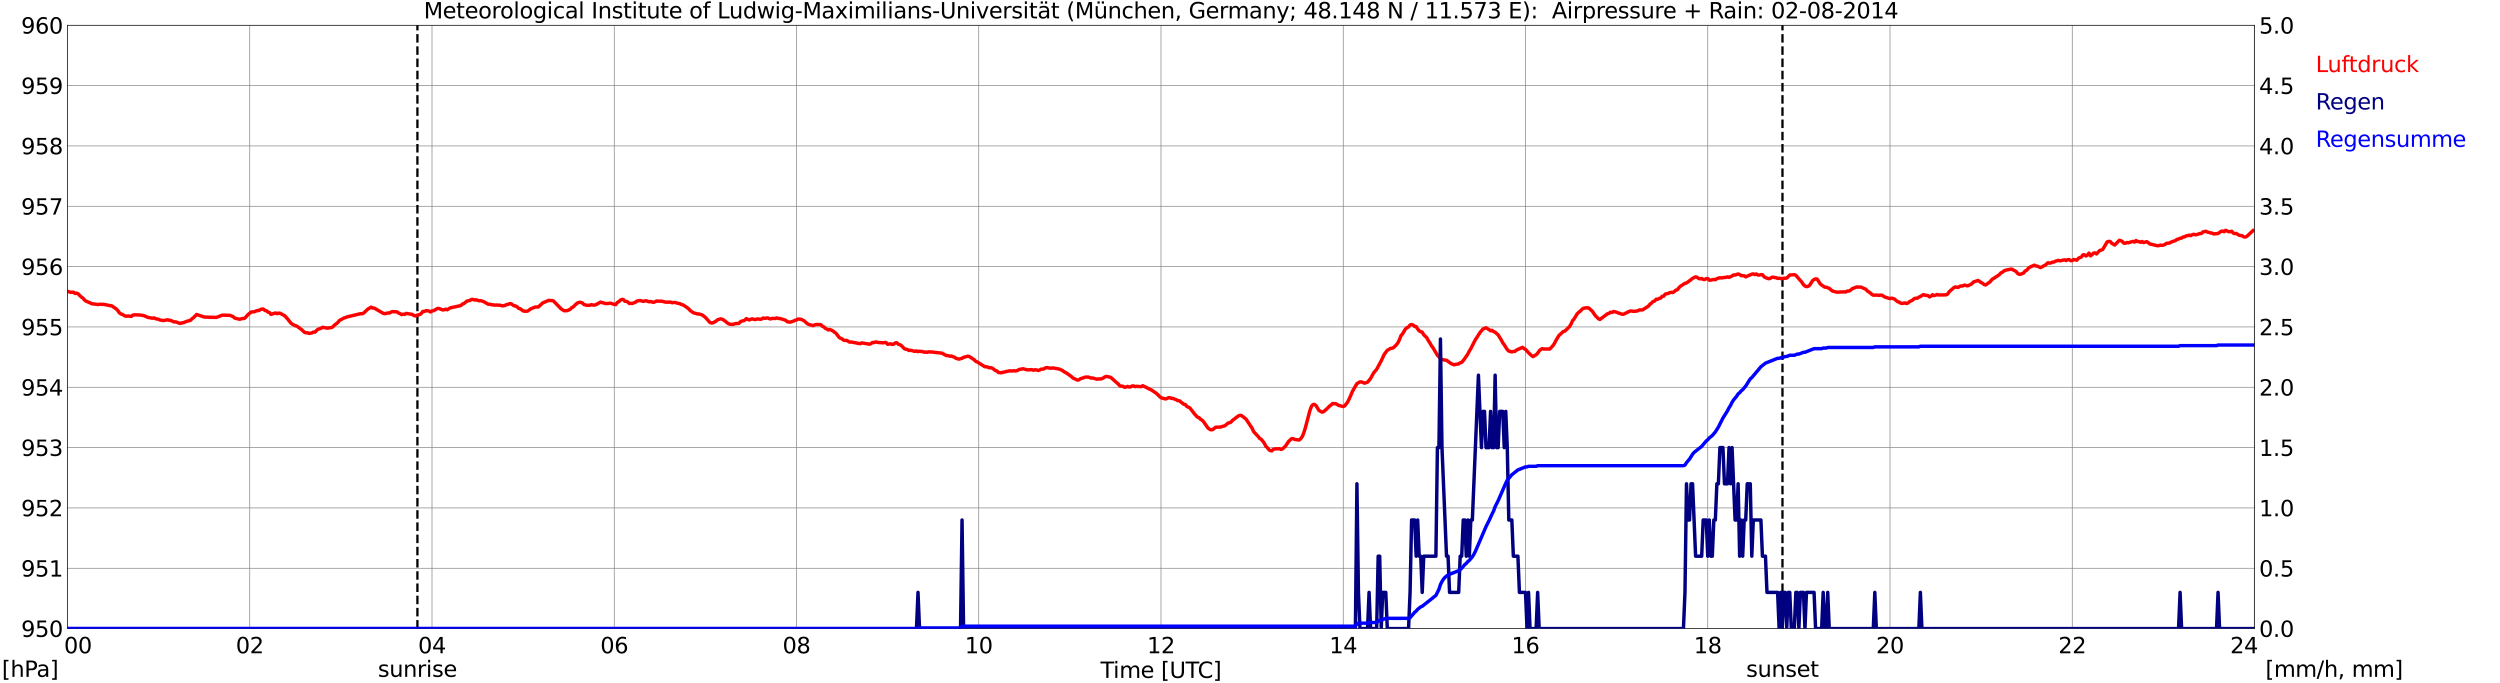 <?xml version="1.0" encoding="utf-8" standalone="no"?>
<!DOCTYPE svg PUBLIC "-//W3C//DTD SVG 1.1//EN"
  "http://www.w3.org/Graphics/SVG/1.1/DTD/svg11.dtd">
<svg xmlns:xlink="http://www.w3.org/1999/xlink" width="1085.4pt" height="296.64pt" viewBox="0 0 1085.4 296.64" xmlns="http://www.w3.org/2000/svg" version="1.1">
 <defs>
  <style type="text/css">*{stroke-linejoin: round; stroke-linecap: butt}</style>
 </defs>
 <g id="figure_1">
  <g id="patch_1">
   <path d="M 0 296.64 
L 1085.4 296.64 
L 1085.4 0 
L 0 0 
z
" style="fill: #ffffff"/>
  </g>
  <g id="axes_1">
   <g id="patch_2">
    <path d="M 29.306 272.909 
L 978.814 272.909 
L 978.814 10.976 
L 29.306 10.976 
z
" style="fill: #ffffff"/>
   </g>
   <g id="patch_3">
    <path d="M 978.814 272.909 
L 978.814 272.909 
L 978.814 10.976 
L 978.814 10.976 
z
" clip-path="url(#p8a2aaa61b0)" style="fill: #d3d3d3; opacity: 0.25; stroke: #d3d3d3; stroke-linejoin: miter"/>
   </g>
   <g id="matplotlib.axis_1">
    <g id="xtick_1">
     <g id="line2d_1">
      <path d="M 29.306 272.909 
L 29.306 10.976 
" clip-path="url(#p8a2aaa61b0)" style="fill: none; stroke: #808080; stroke-width: 0.3; stroke-linecap: square"/>
     </g>
     <g id="line2d_2"/>
     <g id="text_1">
      <!--    00 -->
      <g transform="translate(18.733 283.627) scale(0.095 -0.095)">
       <defs>
        <path id="DejaVuSans-20" transform="scale(0.016)"/>
        <path id="DejaVuSans-30" d="M 2034 4250 
Q 1547 4250 1301 3770 
Q 1056 3291 1056 2328 
Q 1056 1369 1301 889 
Q 1547 409 2034 409 
Q 2525 409 2770 889 
Q 3016 1369 3016 2328 
Q 3016 3291 2770 3770 
Q 2525 4250 2034 4250 
z
M 2034 4750 
Q 2819 4750 3233 4129 
Q 3647 3509 3647 2328 
Q 3647 1150 3233 529 
Q 2819 -91 2034 -91 
Q 1250 -91 836 529 
Q 422 1150 422 2328 
Q 422 3509 836 4129 
Q 1250 4750 2034 4750 
z
" transform="scale(0.016)"/>
       </defs>
       <use xlink:href="#DejaVuSans-20"/>
       <use xlink:href="#DejaVuSans-20" transform="translate(31.787 0)"/>
       <use xlink:href="#DejaVuSans-20" transform="translate(63.574 0)"/>
       <use xlink:href="#DejaVuSans-30" transform="translate(95.361 0)"/>
       <use xlink:href="#DejaVuSans-30" transform="translate(158.984 0)"/>
      </g>
     </g>
    </g>
    <g id="xtick_2">
     <g id="line2d_3">
      <path d="M 108.431 272.909 
L 108.431 10.976 
" clip-path="url(#p8a2aaa61b0)" style="fill: none; stroke: #808080; stroke-width: 0.3; stroke-linecap: square"/>
     </g>
     <g id="line2d_4"/>
     <g id="text_2">
      <!-- 02 -->
      <g transform="translate(102.387 283.627) scale(0.095 -0.095)">
       <defs>
        <path id="DejaVuSans-32" d="M 1228 531 
L 3431 531 
L 3431 0 
L 469 0 
L 469 531 
Q 828 903 1448 1529 
Q 2069 2156 2228 2338 
Q 2531 2678 2651 2914 
Q 2772 3150 2772 3378 
Q 2772 3750 2511 3984 
Q 2250 4219 1831 4219 
Q 1534 4219 1204 4116 
Q 875 4013 500 3803 
L 500 4441 
Q 881 4594 1212 4672 
Q 1544 4750 1819 4750 
Q 2544 4750 2975 4387 
Q 3406 4025 3406 3419 
Q 3406 3131 3298 2873 
Q 3191 2616 2906 2266 
Q 2828 2175 2409 1742 
Q 1991 1309 1228 531 
z
" transform="scale(0.016)"/>
       </defs>
       <use xlink:href="#DejaVuSans-30"/>
       <use xlink:href="#DejaVuSans-32" transform="translate(63.623 0)"/>
      </g>
     </g>
    </g>
    <g id="xtick_3">
     <g id="line2d_5">
      <path d="M 187.557 272.909 
L 187.557 10.976 
" clip-path="url(#p8a2aaa61b0)" style="fill: none; stroke: #808080; stroke-width: 0.3; stroke-linecap: square"/>
     </g>
     <g id="line2d_6"/>
     <g id="text_3">
      <!-- 04 -->
      <g transform="translate(181.513 283.627) scale(0.095 -0.095)">
       <defs>
        <path id="DejaVuSans-34" d="M 2419 4116 
L 825 1625 
L 2419 1625 
L 2419 4116 
z
M 2253 4666 
L 3047 4666 
L 3047 1625 
L 3713 1625 
L 3713 1100 
L 3047 1100 
L 3047 0 
L 2419 0 
L 2419 1100 
L 313 1100 
L 313 1709 
L 2253 4666 
z
" transform="scale(0.016)"/>
       </defs>
       <use xlink:href="#DejaVuSans-30"/>
       <use xlink:href="#DejaVuSans-34" transform="translate(63.623 0)"/>
      </g>
     </g>
    </g>
    <g id="xtick_4">
     <g id="line2d_7">
      <path d="M 266.683 272.909 
L 266.683 10.976 
" clip-path="url(#p8a2aaa61b0)" style="fill: none; stroke: #808080; stroke-width: 0.3; stroke-linecap: square"/>
     </g>
     <g id="line2d_8"/>
     <g id="text_4">
      <!-- 06 -->
      <g transform="translate(260.638 283.627) scale(0.095 -0.095)">
       <defs>
        <path id="DejaVuSans-36" d="M 2113 2584 
Q 1688 2584 1439 2293 
Q 1191 2003 1191 1497 
Q 1191 994 1439 701 
Q 1688 409 2113 409 
Q 2538 409 2786 701 
Q 3034 994 3034 1497 
Q 3034 2003 2786 2293 
Q 2538 2584 2113 2584 
z
M 3366 4563 
L 3366 3988 
Q 3128 4100 2886 4159 
Q 2644 4219 2406 4219 
Q 1781 4219 1451 3797 
Q 1122 3375 1075 2522 
Q 1259 2794 1537 2939 
Q 1816 3084 2150 3084 
Q 2853 3084 3261 2657 
Q 3669 2231 3669 1497 
Q 3669 778 3244 343 
Q 2819 -91 2113 -91 
Q 1303 -91 875 529 
Q 447 1150 447 2328 
Q 447 3434 972 4092 
Q 1497 4750 2381 4750 
Q 2619 4750 2861 4703 
Q 3103 4656 3366 4563 
z
" transform="scale(0.016)"/>
       </defs>
       <use xlink:href="#DejaVuSans-30"/>
       <use xlink:href="#DejaVuSans-36" transform="translate(63.623 0)"/>
      </g>
     </g>
    </g>
    <g id="xtick_5">
     <g id="line2d_9">
      <path d="M 345.808 272.909 
L 345.808 10.976 
" clip-path="url(#p8a2aaa61b0)" style="fill: none; stroke: #808080; stroke-width: 0.3; stroke-linecap: square"/>
     </g>
     <g id="line2d_10"/>
     <g id="text_5">
      <!-- 08 -->
      <g transform="translate(339.764 283.627) scale(0.095 -0.095)">
       <defs>
        <path id="DejaVuSans-38" d="M 2034 2216 
Q 1584 2216 1326 1975 
Q 1069 1734 1069 1313 
Q 1069 891 1326 650 
Q 1584 409 2034 409 
Q 2484 409 2743 651 
Q 3003 894 3003 1313 
Q 3003 1734 2745 1975 
Q 2488 2216 2034 2216 
z
M 1403 2484 
Q 997 2584 770 2862 
Q 544 3141 544 3541 
Q 544 4100 942 4425 
Q 1341 4750 2034 4750 
Q 2731 4750 3128 4425 
Q 3525 4100 3525 3541 
Q 3525 3141 3298 2862 
Q 3072 2584 2669 2484 
Q 3125 2378 3379 2068 
Q 3634 1759 3634 1313 
Q 3634 634 3220 271 
Q 2806 -91 2034 -91 
Q 1263 -91 848 271 
Q 434 634 434 1313 
Q 434 1759 690 2068 
Q 947 2378 1403 2484 
z
M 1172 3481 
Q 1172 3119 1398 2916 
Q 1625 2713 2034 2713 
Q 2441 2713 2670 2916 
Q 2900 3119 2900 3481 
Q 2900 3844 2670 4047 
Q 2441 4250 2034 4250 
Q 1625 4250 1398 4047 
Q 1172 3844 1172 3481 
z
" transform="scale(0.016)"/>
       </defs>
       <use xlink:href="#DejaVuSans-30"/>
       <use xlink:href="#DejaVuSans-38" transform="translate(63.623 0)"/>
      </g>
     </g>
    </g>
    <g id="xtick_6">
     <g id="line2d_11">
      <path d="M 424.934 272.909 
L 424.934 10.976 
" clip-path="url(#p8a2aaa61b0)" style="fill: none; stroke: #808080; stroke-width: 0.3; stroke-linecap: square"/>
     </g>
     <g id="line2d_12"/>
     <g id="text_6">
      <!-- 10 -->
      <g transform="translate(418.89 283.627) scale(0.095 -0.095)">
       <defs>
        <path id="DejaVuSans-31" d="M 794 531 
L 1825 531 
L 1825 4091 
L 703 3866 
L 703 4441 
L 1819 4666 
L 2450 4666 
L 2450 531 
L 3481 531 
L 3481 0 
L 794 0 
L 794 531 
z
" transform="scale(0.016)"/>
       </defs>
       <use xlink:href="#DejaVuSans-31"/>
       <use xlink:href="#DejaVuSans-30" transform="translate(63.623 0)"/>
      </g>
     </g>
    </g>
    <g id="xtick_7">
     <g id="line2d_13">
      <path d="M 504.06 272.909 
L 504.06 10.976 
" clip-path="url(#p8a2aaa61b0)" style="fill: none; stroke: #808080; stroke-width: 0.3; stroke-linecap: square"/>
     </g>
     <g id="line2d_14"/>
     <g id="text_7">
      <!-- 12 -->
      <g transform="translate(498.015 283.627) scale(0.095 -0.095)">
       <use xlink:href="#DejaVuSans-31"/>
       <use xlink:href="#DejaVuSans-32" transform="translate(63.623 0)"/>
      </g>
     </g>
    </g>
    <g id="xtick_8">
     <g id="line2d_15">
      <path d="M 583.185 272.909 
L 583.185 10.976 
" clip-path="url(#p8a2aaa61b0)" style="fill: none; stroke: #808080; stroke-width: 0.3; stroke-linecap: square"/>
     </g>
     <g id="line2d_16"/>
     <g id="text_8">
      <!-- 14 -->
      <g transform="translate(577.141 283.627) scale(0.095 -0.095)">
       <use xlink:href="#DejaVuSans-31"/>
       <use xlink:href="#DejaVuSans-34" transform="translate(63.623 0)"/>
      </g>
     </g>
    </g>
    <g id="xtick_9">
     <g id="line2d_17">
      <path d="M 662.311 272.909 
L 662.311 10.976 
" clip-path="url(#p8a2aaa61b0)" style="fill: none; stroke: #808080; stroke-width: 0.3; stroke-linecap: square"/>
     </g>
     <g id="line2d_18"/>
     <g id="text_9">
      <!-- 16 -->
      <g transform="translate(656.267 283.627) scale(0.095 -0.095)">
       <use xlink:href="#DejaVuSans-31"/>
       <use xlink:href="#DejaVuSans-36" transform="translate(63.623 0)"/>
      </g>
     </g>
    </g>
    <g id="xtick_10">
     <g id="line2d_19">
      <path d="M 741.437 272.909 
L 741.437 10.976 
" clip-path="url(#p8a2aaa61b0)" style="fill: none; stroke: #808080; stroke-width: 0.3; stroke-linecap: square"/>
     </g>
     <g id="line2d_20"/>
     <g id="text_10">
      <!-- 18 -->
      <g transform="translate(735.392 283.627) scale(0.095 -0.095)">
       <use xlink:href="#DejaVuSans-31"/>
       <use xlink:href="#DejaVuSans-38" transform="translate(63.623 0)"/>
      </g>
     </g>
    </g>
    <g id="xtick_11">
     <g id="line2d_21">
      <path d="M 820.562 272.909 
L 820.562 10.976 
" clip-path="url(#p8a2aaa61b0)" style="fill: none; stroke: #808080; stroke-width: 0.3; stroke-linecap: square"/>
     </g>
     <g id="line2d_22"/>
     <g id="text_11">
      <!-- 20 -->
      <g transform="translate(814.518 283.627) scale(0.095 -0.095)">
       <use xlink:href="#DejaVuSans-32"/>
       <use xlink:href="#DejaVuSans-30" transform="translate(63.623 0)"/>
      </g>
     </g>
    </g>
    <g id="xtick_12">
     <g id="line2d_23">
      <path d="M 899.688 272.909 
L 899.688 10.976 
" clip-path="url(#p8a2aaa61b0)" style="fill: none; stroke: #808080; stroke-width: 0.3; stroke-linecap: square"/>
     </g>
     <g id="line2d_24"/>
     <g id="text_12">
      <!-- 22 -->
      <g transform="translate(893.644 283.627) scale(0.095 -0.095)">
       <use xlink:href="#DejaVuSans-32"/>
       <use xlink:href="#DejaVuSans-32" transform="translate(63.623 0)"/>
      </g>
     </g>
    </g>
    <g id="xtick_13">
     <g id="line2d_25">
      <path d="M 978.814 272.909 
L 978.814 10.976 
" clip-path="url(#p8a2aaa61b0)" style="fill: none; stroke: #808080; stroke-width: 0.3; stroke-linecap: square"/>
     </g>
     <g id="line2d_26"/>
     <g id="text_13">
      <!-- 24    -->
      <g transform="translate(968.241 283.627) scale(0.095 -0.095)">
       <use xlink:href="#DejaVuSans-32"/>
       <use xlink:href="#DejaVuSans-34" transform="translate(63.623 0)"/>
       <use xlink:href="#DejaVuSans-20" transform="translate(127.246 0)"/>
       <use xlink:href="#DejaVuSans-20" transform="translate(159.033 0)"/>
       <use xlink:href="#DejaVuSans-20" transform="translate(190.82 0)"/>
      </g>
     </g>
    </g>
    <g id="text_14">
     <!-- Time [UTC] -->
     <g transform="translate(477.806 294.322) scale(0.095 -0.095)">
      <defs>
       <path id="DejaVuSans-54" d="M -19 4666 
L 3928 4666 
L 3928 4134 
L 2272 4134 
L 2272 0 
L 1638 0 
L 1638 4134 
L -19 4134 
L -19 4666 
z
" transform="scale(0.016)"/>
       <path id="DejaVuSans-69" d="M 603 3500 
L 1178 3500 
L 1178 0 
L 603 0 
L 603 3500 
z
M 603 4863 
L 1178 4863 
L 1178 4134 
L 603 4134 
L 603 4863 
z
" transform="scale(0.016)"/>
       <path id="DejaVuSans-6d" d="M 3328 2828 
Q 3544 3216 3844 3400 
Q 4144 3584 4550 3584 
Q 5097 3584 5394 3201 
Q 5691 2819 5691 2113 
L 5691 0 
L 5113 0 
L 5113 2094 
Q 5113 2597 4934 2840 
Q 4756 3084 4391 3084 
Q 3944 3084 3684 2787 
Q 3425 2491 3425 1978 
L 3425 0 
L 2847 0 
L 2847 2094 
Q 2847 2600 2669 2842 
Q 2491 3084 2119 3084 
Q 1678 3084 1418 2786 
Q 1159 2488 1159 1978 
L 1159 0 
L 581 0 
L 581 3500 
L 1159 3500 
L 1159 2956 
Q 1356 3278 1631 3431 
Q 1906 3584 2284 3584 
Q 2666 3584 2933 3390 
Q 3200 3197 3328 2828 
z
" transform="scale(0.016)"/>
       <path id="DejaVuSans-65" d="M 3597 1894 
L 3597 1613 
L 953 1613 
Q 991 1019 1311 708 
Q 1631 397 2203 397 
Q 2534 397 2845 478 
Q 3156 559 3463 722 
L 3463 178 
Q 3153 47 2828 -22 
Q 2503 -91 2169 -91 
Q 1331 -91 842 396 
Q 353 884 353 1716 
Q 353 2575 817 3079 
Q 1281 3584 2069 3584 
Q 2775 3584 3186 3129 
Q 3597 2675 3597 1894 
z
M 3022 2063 
Q 3016 2534 2758 2815 
Q 2500 3097 2075 3097 
Q 1594 3097 1305 2825 
Q 1016 2553 972 2059 
L 3022 2063 
z
" transform="scale(0.016)"/>
       <path id="DejaVuSans-5b" d="M 550 4863 
L 1875 4863 
L 1875 4416 
L 1125 4416 
L 1125 -397 
L 1875 -397 
L 1875 -844 
L 550 -844 
L 550 4863 
z
" transform="scale(0.016)"/>
       <path id="DejaVuSans-55" d="M 556 4666 
L 1191 4666 
L 1191 1831 
Q 1191 1081 1462 751 
Q 1734 422 2344 422 
Q 2950 422 3222 751 
Q 3494 1081 3494 1831 
L 3494 4666 
L 4128 4666 
L 4128 1753 
Q 4128 841 3676 375 
Q 3225 -91 2344 -91 
Q 1459 -91 1007 375 
Q 556 841 556 1753 
L 556 4666 
z
" transform="scale(0.016)"/>
       <path id="DejaVuSans-43" d="M 4122 4306 
L 4122 3641 
Q 3803 3938 3442 4084 
Q 3081 4231 2675 4231 
Q 1875 4231 1450 3742 
Q 1025 3253 1025 2328 
Q 1025 1406 1450 917 
Q 1875 428 2675 428 
Q 3081 428 3442 575 
Q 3803 722 4122 1019 
L 4122 359 
Q 3791 134 3420 21 
Q 3050 -91 2638 -91 
Q 1578 -91 968 557 
Q 359 1206 359 2328 
Q 359 3453 968 4101 
Q 1578 4750 2638 4750 
Q 3056 4750 3426 4639 
Q 3797 4528 4122 4306 
z
" transform="scale(0.016)"/>
       <path id="DejaVuSans-5d" d="M 1947 4863 
L 1947 -844 
L 622 -844 
L 622 -397 
L 1369 -397 
L 1369 4416 
L 622 4416 
L 622 4863 
L 1947 4863 
z
" transform="scale(0.016)"/>
      </defs>
      <use xlink:href="#DejaVuSans-54"/>
      <use xlink:href="#DejaVuSans-69" transform="translate(57.959 0)"/>
      <use xlink:href="#DejaVuSans-6d" transform="translate(85.742 0)"/>
      <use xlink:href="#DejaVuSans-65" transform="translate(183.154 0)"/>
      <use xlink:href="#DejaVuSans-20" transform="translate(244.678 0)"/>
      <use xlink:href="#DejaVuSans-5b" transform="translate(276.465 0)"/>
      <use xlink:href="#DejaVuSans-55" transform="translate(315.479 0)"/>
      <use xlink:href="#DejaVuSans-54" transform="translate(388.672 0)"/>
      <use xlink:href="#DejaVuSans-43" transform="translate(443.881 0)"/>
      <use xlink:href="#DejaVuSans-5d" transform="translate(513.705 0)"/>
     </g>
    </g>
   </g>
   <g id="matplotlib.axis_2">
    <g id="ytick_1">
     <g id="line2d_27">
      <path d="M 29.306 272.909 
L 978.814 272.909 
" clip-path="url(#p8a2aaa61b0)" style="fill: none; stroke: #808080; stroke-width: 0.3; stroke-linecap: square"/>
     </g>
     <g id="line2d_28"/>
     <g id="text_15">
      <!-- 950 -->
      <g transform="translate(9.173 276.518) scale(0.095 -0.095)">
       <defs>
        <path id="DejaVuSans-39" d="M 703 97 
L 703 672 
Q 941 559 1184 500 
Q 1428 441 1663 441 
Q 2288 441 2617 861 
Q 2947 1281 2994 2138 
Q 2813 1869 2534 1725 
Q 2256 1581 1919 1581 
Q 1219 1581 811 2004 
Q 403 2428 403 3163 
Q 403 3881 828 4315 
Q 1253 4750 1959 4750 
Q 2769 4750 3195 4129 
Q 3622 3509 3622 2328 
Q 3622 1225 3098 567 
Q 2575 -91 1691 -91 
Q 1453 -91 1209 -44 
Q 966 3 703 97 
z
M 1959 2075 
Q 2384 2075 2632 2365 
Q 2881 2656 2881 3163 
Q 2881 3666 2632 3958 
Q 2384 4250 1959 4250 
Q 1534 4250 1286 3958 
Q 1038 3666 1038 3163 
Q 1038 2656 1286 2365 
Q 1534 2075 1959 2075 
z
" transform="scale(0.016)"/>
        <path id="DejaVuSans-35" d="M 691 4666 
L 3169 4666 
L 3169 4134 
L 1269 4134 
L 1269 2991 
Q 1406 3038 1543 3061 
Q 1681 3084 1819 3084 
Q 2600 3084 3056 2656 
Q 3513 2228 3513 1497 
Q 3513 744 3044 326 
Q 2575 -91 1722 -91 
Q 1428 -91 1123 -41 
Q 819 9 494 109 
L 494 744 
Q 775 591 1075 516 
Q 1375 441 1709 441 
Q 2250 441 2565 725 
Q 2881 1009 2881 1497 
Q 2881 1984 2565 2268 
Q 2250 2553 1709 2553 
Q 1456 2553 1204 2497 
Q 953 2441 691 2322 
L 691 4666 
z
" transform="scale(0.016)"/>
       </defs>
       <use xlink:href="#DejaVuSans-39"/>
       <use xlink:href="#DejaVuSans-35" transform="translate(63.623 0)"/>
       <use xlink:href="#DejaVuSans-30" transform="translate(127.246 0)"/>
      </g>
     </g>
    </g>
    <g id="ytick_2">
     <g id="line2d_29">
      <path d="M 29.306 246.715 
L 978.814 246.715 
" clip-path="url(#p8a2aaa61b0)" style="fill: none; stroke: #808080; stroke-width: 0.3; stroke-linecap: square"/>
     </g>
     <g id="line2d_30"/>
     <g id="text_16">
      <!-- 951 -->
      <g transform="translate(9.173 250.325) scale(0.095 -0.095)">
       <use xlink:href="#DejaVuSans-39"/>
       <use xlink:href="#DejaVuSans-35" transform="translate(63.623 0)"/>
       <use xlink:href="#DejaVuSans-31" transform="translate(127.246 0)"/>
      </g>
     </g>
    </g>
    <g id="ytick_3">
     <g id="line2d_31">
      <path d="M 29.306 220.522 
L 978.814 220.522 
" clip-path="url(#p8a2aaa61b0)" style="fill: none; stroke: #808080; stroke-width: 0.3; stroke-linecap: square"/>
     </g>
     <g id="line2d_32"/>
     <g id="text_17">
      <!-- 952 -->
      <g transform="translate(9.173 224.131) scale(0.095 -0.095)">
       <use xlink:href="#DejaVuSans-39"/>
       <use xlink:href="#DejaVuSans-35" transform="translate(63.623 0)"/>
       <use xlink:href="#DejaVuSans-32" transform="translate(127.246 0)"/>
      </g>
     </g>
    </g>
    <g id="ytick_4">
     <g id="line2d_33">
      <path d="M 29.306 194.329 
L 978.814 194.329 
" clip-path="url(#p8a2aaa61b0)" style="fill: none; stroke: #808080; stroke-width: 0.3; stroke-linecap: square"/>
     </g>
     <g id="line2d_34"/>
     <g id="text_18">
      <!-- 953 -->
      <g transform="translate(9.173 197.938) scale(0.095 -0.095)">
       <defs>
        <path id="DejaVuSans-33" d="M 2597 2516 
Q 3050 2419 3304 2112 
Q 3559 1806 3559 1356 
Q 3559 666 3084 287 
Q 2609 -91 1734 -91 
Q 1441 -91 1130 -33 
Q 819 25 488 141 
L 488 750 
Q 750 597 1062 519 
Q 1375 441 1716 441 
Q 2309 441 2620 675 
Q 2931 909 2931 1356 
Q 2931 1769 2642 2001 
Q 2353 2234 1838 2234 
L 1294 2234 
L 1294 2753 
L 1863 2753 
Q 2328 2753 2575 2939 
Q 2822 3125 2822 3475 
Q 2822 3834 2567 4026 
Q 2313 4219 1838 4219 
Q 1578 4219 1281 4162 
Q 984 4106 628 3988 
L 628 4550 
Q 988 4650 1302 4700 
Q 1616 4750 1894 4750 
Q 2613 4750 3031 4423 
Q 3450 4097 3450 3541 
Q 3450 3153 3228 2886 
Q 3006 2619 2597 2516 
z
" transform="scale(0.016)"/>
       </defs>
       <use xlink:href="#DejaVuSans-39"/>
       <use xlink:href="#DejaVuSans-35" transform="translate(63.623 0)"/>
       <use xlink:href="#DejaVuSans-33" transform="translate(127.246 0)"/>
      </g>
     </g>
    </g>
    <g id="ytick_5">
     <g id="line2d_35">
      <path d="M 29.306 168.136 
L 978.814 168.136 
" clip-path="url(#p8a2aaa61b0)" style="fill: none; stroke: #808080; stroke-width: 0.3; stroke-linecap: square"/>
     </g>
     <g id="line2d_36"/>
     <g id="text_19">
      <!-- 954 -->
      <g transform="translate(9.173 171.745) scale(0.095 -0.095)">
       <use xlink:href="#DejaVuSans-39"/>
       <use xlink:href="#DejaVuSans-35" transform="translate(63.623 0)"/>
       <use xlink:href="#DejaVuSans-34" transform="translate(127.246 0)"/>
      </g>
     </g>
    </g>
    <g id="ytick_6">
     <g id="line2d_37">
      <path d="M 29.306 141.942 
L 978.814 141.942 
" clip-path="url(#p8a2aaa61b0)" style="fill: none; stroke: #808080; stroke-width: 0.3; stroke-linecap: square"/>
     </g>
     <g id="line2d_38"/>
     <g id="text_20">
      <!-- 955 -->
      <g transform="translate(9.173 145.551) scale(0.095 -0.095)">
       <use xlink:href="#DejaVuSans-39"/>
       <use xlink:href="#DejaVuSans-35" transform="translate(63.623 0)"/>
       <use xlink:href="#DejaVuSans-35" transform="translate(127.246 0)"/>
      </g>
     </g>
    </g>
    <g id="ytick_7">
     <g id="line2d_39">
      <path d="M 29.306 115.749 
L 978.814 115.749 
" clip-path="url(#p8a2aaa61b0)" style="fill: none; stroke: #808080; stroke-width: 0.3; stroke-linecap: square"/>
     </g>
     <g id="line2d_40"/>
     <g id="text_21">
      <!-- 956 -->
      <g transform="translate(9.173 119.358) scale(0.095 -0.095)">
       <use xlink:href="#DejaVuSans-39"/>
       <use xlink:href="#DejaVuSans-35" transform="translate(63.623 0)"/>
       <use xlink:href="#DejaVuSans-36" transform="translate(127.246 0)"/>
      </g>
     </g>
    </g>
    <g id="ytick_8">
     <g id="line2d_41">
      <path d="M 29.306 89.556 
L 978.814 89.556 
" clip-path="url(#p8a2aaa61b0)" style="fill: none; stroke: #808080; stroke-width: 0.3; stroke-linecap: square"/>
     </g>
     <g id="line2d_42"/>
     <g id="text_22">
      <!-- 957 -->
      <g transform="translate(9.173 93.165) scale(0.095 -0.095)">
       <defs>
        <path id="DejaVuSans-37" d="M 525 4666 
L 3525 4666 
L 3525 4397 
L 1831 0 
L 1172 0 
L 2766 4134 
L 525 4134 
L 525 4666 
z
" transform="scale(0.016)"/>
       </defs>
       <use xlink:href="#DejaVuSans-39"/>
       <use xlink:href="#DejaVuSans-35" transform="translate(63.623 0)"/>
       <use xlink:href="#DejaVuSans-37" transform="translate(127.246 0)"/>
      </g>
     </g>
    </g>
    <g id="ytick_9">
     <g id="line2d_43">
      <path d="M 29.306 63.362 
L 978.814 63.362 
" clip-path="url(#p8a2aaa61b0)" style="fill: none; stroke: #808080; stroke-width: 0.3; stroke-linecap: square"/>
     </g>
     <g id="line2d_44"/>
     <g id="text_23">
      <!-- 958 -->
      <g transform="translate(9.173 66.972) scale(0.095 -0.095)">
       <use xlink:href="#DejaVuSans-39"/>
       <use xlink:href="#DejaVuSans-35" transform="translate(63.623 0)"/>
       <use xlink:href="#DejaVuSans-38" transform="translate(127.246 0)"/>
      </g>
     </g>
    </g>
    <g id="ytick_10">
     <g id="line2d_45">
      <path d="M 29.306 37.169 
L 978.814 37.169 
" clip-path="url(#p8a2aaa61b0)" style="fill: none; stroke: #808080; stroke-width: 0.3; stroke-linecap: square"/>
     </g>
     <g id="line2d_46"/>
     <g id="text_24">
      <!-- 959 -->
      <g transform="translate(9.173 40.778) scale(0.095 -0.095)">
       <use xlink:href="#DejaVuSans-39"/>
       <use xlink:href="#DejaVuSans-35" transform="translate(63.623 0)"/>
       <use xlink:href="#DejaVuSans-39" transform="translate(127.246 0)"/>
      </g>
     </g>
    </g>
    <g id="ytick_11">
     <g id="line2d_47">
      <path d="M 29.306 10.976 
L 978.814 10.976 
" clip-path="url(#p8a2aaa61b0)" style="fill: none; stroke: #808080; stroke-width: 0.3; stroke-linecap: square"/>
     </g>
     <g id="line2d_48"/>
     <g id="text_25">
      <!-- 960 -->
      <g transform="translate(9.173 14.585) scale(0.095 -0.095)">
       <use xlink:href="#DejaVuSans-39"/>
       <use xlink:href="#DejaVuSans-36" transform="translate(63.623 0)"/>
       <use xlink:href="#DejaVuSans-30" transform="translate(127.246 0)"/>
      </g>
     </g>
    </g>
   </g>
   <g id="line2d_49">
    <path d="M 181.227 272.909 
L 181.227 10.976 
" clip-path="url(#p8a2aaa61b0)" style="fill: none; stroke-dasharray: 3.7,1.6; stroke-dashoffset: 0; stroke: #000000"/>
   </g>
   <g id="line2d_50">
    <path d="M 773.878 272.909 
L 773.878 10.976 
" clip-path="url(#p8a2aaa61b0)" style="fill: none; stroke-dasharray: 3.7,1.6; stroke-dashoffset: 0; stroke: #000000"/>
   </g>
   <g id="line2d_51">
    <path d="M 29.306 126.488 
L 30.625 126.907 
L 31.943 126.855 
L 32.603 127.431 
L 33.262 127.274 
L 33.921 127.588 
L 35.24 128.898 
L 35.9 129.317 
L 36.559 130.103 
L 37.218 130.679 
L 39.197 131.517 
L 39.856 131.884 
L 41.834 132.094 
L 42.493 132.251 
L 43.153 132.094 
L 45.131 132.146 
L 47.109 132.565 
L 47.768 132.722 
L 48.428 132.722 
L 50.406 134.084 
L 51.065 134.713 
L 51.725 135.708 
L 52.384 136.284 
L 53.043 136.442 
L 54.362 137.227 
L 55.022 137.28 
L 55.681 137.175 
L 57 137.385 
L 57.659 136.808 
L 58.978 136.651 
L 59.637 136.756 
L 60.297 136.704 
L 61.615 136.913 
L 62.275 136.966 
L 64.253 137.804 
L 66.231 138.17 
L 66.89 138.013 
L 67.55 138.38 
L 68.869 138.642 
L 69.528 138.956 
L 70.847 139.166 
L 72.825 138.851 
L 73.484 139.061 
L 74.144 139.113 
L 75.462 139.742 
L 76.122 139.742 
L 76.781 139.899 
L 78.1 140.423 
L 79.419 140.109 
L 80.078 139.952 
L 80.737 139.637 
L 82.716 139.061 
L 83.375 138.38 
L 84.034 137.908 
L 85.353 136.546 
L 88.65 137.647 
L 91.947 137.751 
L 93.925 137.804 
L 95.903 137.07 
L 96.563 136.808 
L 99.86 136.913 
L 101.178 137.437 
L 101.838 138.066 
L 103.816 138.589 
L 104.475 138.537 
L 105.135 138.275 
L 105.794 138.328 
L 106.453 137.961 
L 107.772 136.494 
L 109.091 135.446 
L 110.41 135.342 
L 111.728 134.818 
L 112.388 134.818 
L 113.047 134.399 
L 113.707 134.189 
L 114.366 134.189 
L 115.025 134.818 
L 115.685 134.922 
L 116.344 135.499 
L 117.003 135.708 
L 117.663 136.494 
L 118.982 136.075 
L 119.641 135.865 
L 120.3 136.18 
L 120.96 135.918 
L 121.619 136.023 
L 123.597 137.07 
L 124.916 138.537 
L 126.235 140.213 
L 126.894 140.737 
L 128.213 141.418 
L 128.872 141.576 
L 130.85 143.042 
L 132.169 144.247 
L 132.829 144.509 
L 133.488 144.457 
L 134.147 144.771 
L 135.466 144.509 
L 136.125 144.142 
L 136.785 144.195 
L 137.444 143.461 
L 138.104 142.938 
L 139.422 142.518 
L 140.082 142.099 
L 142.06 142.466 
L 144.038 142.204 
L 144.697 141.68 
L 145.357 140.999 
L 146.016 140.58 
L 146.676 140.004 
L 147.335 139.166 
L 148.654 138.432 
L 149.313 138.066 
L 149.972 137.908 
L 150.632 137.594 
L 156.566 136.18 
L 157.226 136.232 
L 157.885 135.918 
L 159.204 134.66 
L 159.863 134.084 
L 161.182 133.351 
L 161.841 133.77 
L 162.501 133.77 
L 166.457 136.075 
L 167.116 136.18 
L 168.435 135.865 
L 169.094 135.918 
L 169.754 135.499 
L 170.413 135.289 
L 172.391 135.394 
L 173.051 135.918 
L 173.71 136.18 
L 174.37 136.599 
L 175.029 136.389 
L 175.688 136.494 
L 176.348 136.075 
L 178.985 136.494 
L 179.645 136.966 
L 180.304 137.175 
L 180.963 136.861 
L 182.282 136.546 
L 182.941 136.075 
L 183.601 135.184 
L 184.26 135.237 
L 184.92 134.87 
L 186.238 135.027 
L 186.898 135.446 
L 187.557 134.975 
L 188.217 134.922 
L 189.535 134.137 
L 190.195 133.875 
L 190.854 134.032 
L 192.173 134.556 
L 192.832 134.503 
L 193.492 134.241 
L 194.151 134.503 
L 195.47 133.665 
L 200.085 132.67 
L 200.745 131.989 
L 201.404 131.779 
L 202.723 130.732 
L 204.042 130.417 
L 204.701 129.998 
L 205.36 129.998 
L 206.02 130.26 
L 206.679 130.155 
L 207.998 130.574 
L 208.657 130.522 
L 209.976 130.941 
L 211.954 132.094 
L 212.614 132.041 
L 213.273 132.303 
L 213.932 132.303 
L 214.592 132.513 
L 215.251 132.408 
L 216.57 132.513 
L 217.229 132.513 
L 217.889 132.775 
L 218.548 132.775 
L 219.207 132.617 
L 219.867 132.251 
L 220.526 132.198 
L 221.186 131.832 
L 221.845 131.832 
L 223.164 132.775 
L 223.823 132.827 
L 224.482 133.194 
L 225.142 133.875 
L 225.801 134.032 
L 227.12 134.975 
L 227.779 135.132 
L 229.098 135.08 
L 230.417 134.084 
L 232.395 133.298 
L 233.714 133.298 
L 235.692 131.465 
L 237.011 130.941 
L 238.329 130.365 
L 238.989 130.522 
L 239.648 130.47 
L 240.308 130.679 
L 243.604 134.084 
L 244.923 134.922 
L 246.242 134.87 
L 247.561 134.294 
L 248.22 133.56 
L 248.88 133.246 
L 250.198 131.936 
L 250.858 131.465 
L 251.517 131.255 
L 252.176 131.308 
L 252.836 131.517 
L 253.495 132.198 
L 254.814 132.565 
L 256.133 132.513 
L 256.792 132.251 
L 257.451 132.46 
L 258.111 132.46 
L 258.77 132.251 
L 260.748 131.151 
L 261.408 131.413 
L 262.067 131.517 
L 262.726 131.779 
L 264.045 131.779 
L 264.705 131.622 
L 265.364 131.674 
L 266.023 131.989 
L 267.342 132.251 
L 268.002 131.308 
L 268.661 130.993 
L 269.32 130.312 
L 269.98 129.998 
L 270.639 130.05 
L 271.298 130.784 
L 271.958 130.836 
L 272.617 131.151 
L 273.277 131.779 
L 273.936 131.674 
L 274.595 131.779 
L 275.255 131.413 
L 275.914 131.203 
L 276.573 130.679 
L 277.892 130.47 
L 279.211 130.836 
L 280.53 130.574 
L 281.849 131.046 
L 282.508 130.889 
L 283.167 131.151 
L 283.827 131.255 
L 285.145 130.679 
L 286.464 130.784 
L 287.124 130.732 
L 289.102 131.203 
L 291.08 131.151 
L 291.739 131.413 
L 293.058 131.308 
L 294.377 131.727 
L 295.036 131.779 
L 295.696 132.146 
L 296.355 132.303 
L 297.674 133.089 
L 298.992 134.084 
L 299.652 134.818 
L 300.971 135.761 
L 302.949 136.337 
L 303.608 136.337 
L 304.927 136.756 
L 306.246 137.804 
L 308.224 140.004 
L 308.883 140.213 
L 309.543 140.161 
L 310.861 139.428 
L 311.521 138.851 
L 312.839 138.432 
L 313.499 138.589 
L 314.158 138.904 
L 316.136 140.475 
L 316.796 140.737 
L 318.114 140.842 
L 319.433 140.475 
L 320.752 140.423 
L 321.411 139.742 
L 322.071 139.375 
L 322.73 139.271 
L 323.39 139.009 
L 324.049 138.328 
L 324.708 138.694 
L 325.368 138.904 
L 326.027 138.589 
L 326.686 138.432 
L 327.346 138.694 
L 328.005 138.747 
L 328.665 138.485 
L 329.324 138.485 
L 329.983 138.642 
L 330.643 138.537 
L 331.302 138.066 
L 331.961 138.223 
L 333.28 138.013 
L 333.94 138.328 
L 334.599 138.485 
L 335.258 138.223 
L 336.577 138.275 
L 337.236 138.013 
L 337.896 138.275 
L 338.555 138.275 
L 340.533 138.851 
L 341.193 139.113 
L 341.852 139.742 
L 343.171 139.847 
L 344.49 139.428 
L 345.149 139.061 
L 345.808 138.904 
L 346.468 138.485 
L 347.787 138.642 
L 349.105 139.271 
L 350.424 140.475 
L 351.083 140.842 
L 353.062 141.366 
L 353.721 141.052 
L 354.38 140.895 
L 356.359 140.947 
L 357.018 141.628 
L 357.677 141.942 
L 358.337 142.518 
L 359.655 143.252 
L 360.315 143.042 
L 361.634 143.671 
L 362.293 144.247 
L 362.952 144.666 
L 364.271 146.447 
L 364.93 146.867 
L 365.59 147.129 
L 366.249 147.705 
L 366.909 147.81 
L 367.568 147.757 
L 368.887 148.543 
L 369.546 148.491 
L 371.524 148.857 
L 373.502 149.224 
L 374.162 148.857 
L 377.459 149.434 
L 378.118 149.224 
L 378.777 148.7 
L 379.437 148.753 
L 380.096 148.438 
L 381.415 148.7 
L 383.393 148.857 
L 384.053 148.7 
L 384.712 148.753 
L 385.371 149.486 
L 386.69 149.276 
L 387.349 149.538 
L 388.009 149.434 
L 388.668 148.857 
L 389.328 148.805 
L 389.987 149.434 
L 390.646 149.643 
L 391.306 150.01 
L 392.624 151.372 
L 393.284 151.634 
L 393.943 151.739 
L 394.603 152.158 
L 395.262 152.053 
L 397.24 152.577 
L 397.899 152.367 
L 398.559 152.681 
L 399.218 152.472 
L 399.878 152.629 
L 400.537 152.577 
L 401.196 152.943 
L 401.856 152.839 
L 402.515 152.996 
L 403.175 152.734 
L 403.834 152.839 
L 404.493 152.786 
L 405.812 152.996 
L 408.45 153.258 
L 409.109 153.415 
L 410.428 154.148 
L 411.087 154.41 
L 411.746 154.41 
L 412.406 154.672 
L 413.065 154.567 
L 413.725 154.882 
L 414.384 155.039 
L 415.043 155.563 
L 416.362 155.929 
L 417.681 155.563 
L 418.34 155.144 
L 420.318 154.62 
L 420.978 154.882 
L 422.956 156.191 
L 423.615 156.872 
L 424.275 157.134 
L 427.572 159.23 
L 428.231 159.23 
L 428.89 159.387 
L 429.55 159.701 
L 430.209 159.649 
L 430.869 159.858 
L 432.187 160.906 
L 432.847 161.063 
L 433.506 161.744 
L 434.825 161.849 
L 435.484 161.587 
L 436.144 161.535 
L 436.803 161.273 
L 437.462 161.221 
L 438.122 161.011 
L 439.44 161.063 
L 440.1 160.959 
L 440.759 161.063 
L 441.419 160.959 
L 442.737 160.33 
L 443.397 160.278 
L 444.056 160.068 
L 446.034 160.592 
L 448.012 160.487 
L 448.672 160.749 
L 449.331 160.539 
L 449.991 160.592 
L 450.65 160.854 
L 451.309 160.697 
L 451.969 160.278 
L 452.628 160.278 
L 453.287 160.12 
L 453.947 159.701 
L 454.606 159.597 
L 455.925 159.858 
L 457.244 159.754 
L 459.881 160.225 
L 461.2 160.801 
L 461.859 161.325 
L 463.178 162.059 
L 465.156 163.473 
L 465.816 164.102 
L 467.794 165.045 
L 468.453 164.888 
L 469.113 164.416 
L 470.431 163.997 
L 471.091 163.735 
L 472.409 163.683 
L 473.728 164.154 
L 474.388 164.102 
L 476.366 164.678 
L 477.025 164.468 
L 477.685 164.573 
L 478.344 164.416 
L 479.003 164.102 
L 479.663 163.63 
L 480.322 163.421 
L 481.641 163.683 
L 482.3 163.892 
L 485.597 166.826 
L 486.256 167.559 
L 487.575 167.716 
L 488.235 168.136 
L 488.894 168.031 
L 489.553 167.769 
L 490.213 168.031 
L 490.872 167.978 
L 491.532 167.559 
L 492.191 167.559 
L 492.85 167.874 
L 493.51 167.716 
L 495.488 167.874 
L 496.147 167.455 
L 500.103 169.445 
L 502.082 170.807 
L 504.06 172.693 
L 506.038 173.217 
L 506.697 173.008 
L 507.357 172.641 
L 508.016 172.693 
L 508.675 173.008 
L 509.335 172.955 
L 509.994 173.322 
L 510.654 173.531 
L 511.313 173.95 
L 511.972 173.95 
L 513.95 175.522 
L 514.61 175.627 
L 515.269 176.465 
L 516.588 177.094 
L 518.566 179.661 
L 519.885 181.127 
L 520.544 181.285 
L 521.204 182.018 
L 521.863 182.385 
L 522.522 183.066 
L 524.501 185.895 
L 525.16 186.366 
L 525.819 186.628 
L 526.479 186.523 
L 527.797 185.476 
L 529.776 185.423 
L 531.754 184.847 
L 532.413 184.375 
L 533.073 183.747 
L 534.391 183.328 
L 535.051 182.542 
L 537.688 180.551 
L 538.348 180.342 
L 539.007 180.394 
L 540.326 181.442 
L 540.985 181.966 
L 542.963 184.952 
L 543.623 185.947 
L 544.282 187.414 
L 546.26 189.509 
L 546.919 190.4 
L 547.579 190.714 
L 548.898 192.391 
L 549.557 193.753 
L 550.216 194.329 
L 550.876 195.219 
L 551.535 195.639 
L 552.195 195.743 
L 552.854 195.062 
L 553.513 194.905 
L 555.491 194.8 
L 556.151 195.115 
L 556.81 194.905 
L 558.129 193.648 
L 559.448 191.657 
L 560.766 190.452 
L 561.426 190.452 
L 562.085 190.767 
L 563.404 190.976 
L 564.063 191.029 
L 564.723 190.452 
L 565.382 189.562 
L 566.042 187.938 
L 566.701 185.842 
L 568.679 178.351 
L 569.338 176.465 
L 569.998 175.679 
L 570.657 175.574 
L 571.317 176.046 
L 572.635 178.194 
L 573.954 178.927 
L 574.613 178.77 
L 575.932 177.618 
L 577.251 176.308 
L 577.91 175.836 
L 578.57 175.208 
L 579.889 175.26 
L 581.207 175.994 
L 583.185 176.517 
L 583.845 176.151 
L 585.164 174.474 
L 586.482 171.593 
L 587.142 169.969 
L 589.12 166.564 
L 590.439 165.778 
L 591.098 165.831 
L 592.417 166.354 
L 593.736 165.935 
L 595.054 164.311 
L 596.373 161.902 
L 597.692 160.33 
L 599.67 156.663 
L 600.989 153.834 
L 602.307 152.105 
L 603.626 151.319 
L 604.945 151.005 
L 606.264 149.695 
L 606.923 148.805 
L 607.582 147.495 
L 608.242 145.714 
L 608.901 144.981 
L 610.22 142.78 
L 610.879 142.257 
L 611.539 141.942 
L 612.198 141.104 
L 612.858 140.895 
L 613.517 141.104 
L 614.176 141.733 
L 614.836 141.785 
L 615.495 142.833 
L 616.154 143.619 
L 616.814 144.038 
L 617.473 144.195 
L 618.133 145.347 
L 619.451 146.605 
L 620.111 147.862 
L 620.77 148.805 
L 621.429 150.062 
L 622.089 150.9 
L 624.067 154.253 
L 624.726 154.882 
L 625.386 155.772 
L 626.705 156.244 
L 628.023 156.401 
L 630.001 157.868 
L 631.32 158.392 
L 631.98 158.182 
L 633.298 157.973 
L 633.958 157.501 
L 634.617 157.344 
L 635.936 155.668 
L 637.255 153.729 
L 637.914 152.42 
L 638.573 151.372 
L 640.552 147.443 
L 641.211 146.5 
L 642.53 144.404 
L 643.848 142.833 
L 645.167 142.309 
L 646.486 143.095 
L 647.145 143.619 
L 647.805 143.409 
L 648.464 143.985 
L 649.123 144.247 
L 650.442 145.4 
L 651.761 147.548 
L 652.42 148.805 
L 653.08 149.695 
L 654.399 151.791 
L 655.058 152.42 
L 656.377 152.786 
L 657.036 152.577 
L 657.695 152.577 
L 658.355 152 
L 660.992 150.796 
L 661.652 151.319 
L 662.311 151.686 
L 663.63 153.153 
L 664.949 154.41 
L 665.608 154.829 
L 666.267 154.358 
L 666.927 154.044 
L 667.586 153.363 
L 668.246 152.367 
L 668.905 151.739 
L 669.564 151.372 
L 670.224 151.529 
L 672.861 151.529 
L 674.18 150.115 
L 674.839 149.172 
L 675.499 147.862 
L 676.817 145.662 
L 678.796 143.881 
L 679.455 143.723 
L 681.433 141.785 
L 682.092 140.685 
L 682.752 139.218 
L 683.411 138.485 
L 684.73 136.284 
L 685.389 135.603 
L 686.049 135.132 
L 686.708 134.399 
L 687.368 133.875 
L 688.027 133.718 
L 689.346 133.613 
L 690.005 133.927 
L 691.324 135.132 
L 692.643 137.07 
L 693.961 138.38 
L 694.621 138.694 
L 697.918 136.232 
L 698.577 136.023 
L 699.236 135.551 
L 699.896 135.656 
L 700.555 135.237 
L 701.874 135.551 
L 702.533 135.865 
L 703.852 136.284 
L 704.511 136.494 
L 705.171 136.284 
L 707.149 135.289 
L 707.808 135.027 
L 708.468 135.027 
L 709.127 135.184 
L 710.446 135.08 
L 711.105 134.922 
L 711.765 134.556 
L 713.083 134.556 
L 715.721 132.879 
L 716.38 132.041 
L 717.04 131.57 
L 717.699 130.889 
L 718.358 130.732 
L 719.018 129.893 
L 719.677 129.946 
L 720.337 129.579 
L 720.996 129.422 
L 721.655 128.636 
L 722.315 128.584 
L 722.974 127.693 
L 724.293 127.379 
L 724.952 127.064 
L 725.612 126.907 
L 726.271 127.012 
L 726.93 126.593 
L 727.59 125.964 
L 728.249 125.807 
L 728.909 124.917 
L 729.568 124.288 
L 731.546 122.978 
L 732.205 122.874 
L 734.184 121.407 
L 734.843 120.83 
L 736.162 120.202 
L 736.821 120.411 
L 737.48 120.883 
L 738.14 121.092 
L 738.799 120.883 
L 739.459 121.354 
L 740.118 121.354 
L 740.777 120.988 
L 741.437 120.935 
L 742.096 121.616 
L 742.756 121.616 
L 744.074 121.302 
L 744.734 121.459 
L 745.393 120.988 
L 746.712 120.568 
L 747.371 120.673 
L 748.69 120.464 
L 749.349 120.411 
L 750.009 120.202 
L 750.668 120.411 
L 751.987 119.835 
L 752.646 119.364 
L 753.306 119.416 
L 754.624 118.945 
L 755.284 119.206 
L 755.943 119.678 
L 757.262 119.73 
L 757.921 120.202 
L 760.559 119.049 
L 761.218 118.892 
L 761.878 119.206 
L 762.537 118.945 
L 763.196 119.416 
L 763.856 119.416 
L 764.515 119.259 
L 765.174 119.259 
L 765.834 120.097 
L 766.493 120.516 
L 767.812 120.988 
L 768.471 120.935 
L 769.131 120.464 
L 769.79 120.307 
L 770.449 120.516 
L 771.109 120.568 
L 771.768 120.883 
L 772.428 120.778 
L 773.087 120.935 
L 775.725 120.726 
L 777.043 119.416 
L 779.021 119.259 
L 779.681 119.521 
L 782.318 122.559 
L 782.978 123.555 
L 783.637 124.183 
L 784.296 124.445 
L 784.956 124.34 
L 785.615 123.921 
L 786.934 121.878 
L 787.593 121.354 
L 788.253 121.092 
L 788.912 121.145 
L 790.231 123.188 
L 790.89 123.764 
L 792.209 124.655 
L 792.868 124.707 
L 794.187 125.179 
L 795.506 126.331 
L 797.484 126.855 
L 800.781 126.698 
L 801.44 126.75 
L 802.1 126.331 
L 802.759 126.383 
L 803.419 126.017 
L 804.078 125.388 
L 806.056 124.602 
L 808.034 124.655 
L 809.353 125.283 
L 810.012 125.545 
L 810.672 126.279 
L 811.99 127.169 
L 812.65 127.798 
L 813.309 128.165 
L 814.628 128.112 
L 815.947 128.217 
L 816.606 128.112 
L 817.265 128.217 
L 817.925 128.793 
L 819.903 129.474 
L 820.562 129.631 
L 821.222 129.422 
L 822.541 129.841 
L 823.859 130.993 
L 824.519 131.151 
L 825.178 131.622 
L 825.837 131.727 
L 827.156 131.517 
L 827.816 131.779 
L 828.475 131.465 
L 829.134 130.889 
L 829.794 130.627 
L 830.453 130.208 
L 831.112 129.631 
L 831.772 129.474 
L 832.431 129.474 
L 833.091 129.003 
L 833.75 128.741 
L 835.069 127.903 
L 835.728 128.165 
L 837.047 128.322 
L 837.706 128.898 
L 838.366 128.584 
L 839.025 127.955 
L 839.684 128.322 
L 840.344 128.165 
L 841.003 127.85 
L 841.663 128.06 
L 842.981 128.06 
L 844.959 128.007 
L 845.619 127.641 
L 846.278 126.645 
L 847.597 125.493 
L 848.256 124.917 
L 848.916 124.55 
L 849.575 124.759 
L 850.235 124.759 
L 850.894 124.288 
L 851.553 124.131 
L 852.213 124.131 
L 852.872 123.764 
L 854.191 124.131 
L 855.51 123.555 
L 856.169 123.135 
L 856.828 122.402 
L 858.806 121.773 
L 860.125 122.664 
L 860.785 123.031 
L 861.444 123.555 
L 862.103 123.712 
L 864.082 122.297 
L 864.741 121.407 
L 868.038 119.259 
L 868.697 118.473 
L 869.357 118.211 
L 870.016 117.635 
L 870.675 117.321 
L 873.313 116.797 
L 875.291 117.844 
L 875.95 118.683 
L 876.61 119.102 
L 877.269 119.049 
L 878.588 118.525 
L 879.247 117.635 
L 879.907 117.373 
L 880.566 116.535 
L 881.225 116.011 
L 883.204 115.12 
L 883.863 115.487 
L 884.522 115.539 
L 885.841 116.168 
L 886.5 115.906 
L 887.16 115.487 
L 887.819 115.225 
L 889.138 114.073 
L 889.797 114.282 
L 890.457 114.125 
L 891.116 113.811 
L 891.775 113.758 
L 892.435 113.392 
L 893.754 113.025 
L 894.413 113.287 
L 895.732 112.92 
L 896.391 112.815 
L 897.051 113.13 
L 897.71 112.711 
L 898.369 112.711 
L 899.029 113.182 
L 899.688 113.13 
L 900.347 112.658 
L 901.666 112.972 
L 902.326 112.187 
L 902.985 111.82 
L 903.644 111.61 
L 904.304 110.667 
L 904.963 110.615 
L 905.622 111.139 
L 906.282 110.72 
L 906.941 109.882 
L 907.601 111.087 
L 908.26 110.615 
L 908.919 109.882 
L 909.579 109.777 
L 910.238 110.248 
L 911.557 108.782 
L 912.876 108.362 
L 914.854 105.01 
L 915.513 104.8 
L 916.173 104.853 
L 916.832 105.638 
L 918.151 106.372 
L 920.129 104.329 
L 920.788 104.486 
L 921.448 104.853 
L 922.107 105.586 
L 922.766 105.586 
L 923.426 105.272 
L 924.085 105.429 
L 925.404 104.957 
L 926.063 104.8 
L 926.723 105.114 
L 927.382 104.433 
L 928.041 104.905 
L 928.701 104.853 
L 929.36 105.219 
L 930.02 104.853 
L 930.679 105.324 
L 931.998 104.905 
L 932.657 105.324 
L 933.316 105.9 
L 936.613 106.686 
L 937.273 106.634 
L 937.932 106.424 
L 938.592 106.529 
L 939.251 106.424 
L 939.91 106.162 
L 940.57 105.638 
L 941.888 105.534 
L 942.548 105.114 
L 944.526 104.433 
L 945.185 103.91 
L 945.845 103.805 
L 946.504 103.438 
L 947.163 103.386 
L 947.823 102.862 
L 948.482 102.862 
L 949.142 102.39 
L 949.801 102.338 
L 950.46 102.076 
L 951.12 102.338 
L 951.779 101.919 
L 952.438 101.709 
L 953.098 101.919 
L 953.757 101.866 
L 955.076 101.395 
L 955.735 101.395 
L 956.395 100.714 
L 957.714 100.4 
L 958.373 100.766 
L 959.032 100.871 
L 959.692 101.133 
L 960.351 101.185 
L 961.01 101.552 
L 962.989 101.395 
L 964.307 100.452 
L 964.967 100.295 
L 965.626 100.609 
L 966.285 99.981 
L 967.604 100.609 
L 968.264 100.609 
L 968.923 100.4 
L 969.582 101.185 
L 970.242 101.447 
L 970.901 101.343 
L 972.22 102.181 
L 973.539 102.39 
L 974.198 102.862 
L 974.857 102.914 
L 975.517 102.6 
L 978.154 100.12 
L 978.154 100.12 
" clip-path="url(#p8a2aaa61b0)" style="fill: none; stroke: #ff0000; stroke-width: 1.5; stroke-linecap: square"/>
   </g>
   <g id="patch_4">
    <path d="M 29.306 272.909 
L 29.306 10.976 
" style="fill: none; stroke: #000000; stroke-width: 0.3; stroke-linejoin: miter; stroke-linecap: square"/>
   </g>
   <g id="patch_5">
    <path d="M 29.306 272.909 
L 978.814 272.909 
" style="fill: none; stroke: #000000; stroke-width: 0.3; stroke-linejoin: miter; stroke-linecap: square"/>
   </g>
   <g id="patch_6">
    <path d="M 29.306 10.976 
L 978.814 10.976 
" style="fill: none; stroke: #000000; stroke-width: 0.3; stroke-linejoin: miter; stroke-linecap: square"/>
   </g>
   <g id="text_26">
    <!-- sunrise -->
    <g transform="translate(164.062 293.863) scale(0.095 -0.095)">
     <defs>
      <path id="DejaVuSans-73" d="M 2834 3397 
L 2834 2853 
Q 2591 2978 2328 3040 
Q 2066 3103 1784 3103 
Q 1356 3103 1142 2972 
Q 928 2841 928 2578 
Q 928 2378 1081 2264 
Q 1234 2150 1697 2047 
L 1894 2003 
Q 2506 1872 2764 1633 
Q 3022 1394 3022 966 
Q 3022 478 2636 193 
Q 2250 -91 1575 -91 
Q 1294 -91 989 -36 
Q 684 19 347 128 
L 347 722 
Q 666 556 975 473 
Q 1284 391 1588 391 
Q 1994 391 2212 530 
Q 2431 669 2431 922 
Q 2431 1156 2273 1281 
Q 2116 1406 1581 1522 
L 1381 1569 
Q 847 1681 609 1914 
Q 372 2147 372 2553 
Q 372 3047 722 3315 
Q 1072 3584 1716 3584 
Q 2034 3584 2315 3537 
Q 2597 3491 2834 3397 
z
" transform="scale(0.016)"/>
      <path id="DejaVuSans-75" d="M 544 1381 
L 544 3500 
L 1119 3500 
L 1119 1403 
Q 1119 906 1312 657 
Q 1506 409 1894 409 
Q 2359 409 2629 706 
Q 2900 1003 2900 1516 
L 2900 3500 
L 3475 3500 
L 3475 0 
L 2900 0 
L 2900 538 
Q 2691 219 2414 64 
Q 2138 -91 1772 -91 
Q 1169 -91 856 284 
Q 544 659 544 1381 
z
M 1991 3584 
L 1991 3584 
z
" transform="scale(0.016)"/>
      <path id="DejaVuSans-6e" d="M 3513 2113 
L 3513 0 
L 2938 0 
L 2938 2094 
Q 2938 2591 2744 2837 
Q 2550 3084 2163 3084 
Q 1697 3084 1428 2787 
Q 1159 2491 1159 1978 
L 1159 0 
L 581 0 
L 581 3500 
L 1159 3500 
L 1159 2956 
Q 1366 3272 1645 3428 
Q 1925 3584 2291 3584 
Q 2894 3584 3203 3211 
Q 3513 2838 3513 2113 
z
" transform="scale(0.016)"/>
      <path id="DejaVuSans-72" d="M 2631 2963 
Q 2534 3019 2420 3045 
Q 2306 3072 2169 3072 
Q 1681 3072 1420 2755 
Q 1159 2438 1159 1844 
L 1159 0 
L 581 0 
L 581 3500 
L 1159 3500 
L 1159 2956 
Q 1341 3275 1631 3429 
Q 1922 3584 2338 3584 
Q 2397 3584 2469 3576 
Q 2541 3569 2628 3553 
L 2631 2963 
z
" transform="scale(0.016)"/>
     </defs>
     <use xlink:href="#DejaVuSans-73"/>
     <use xlink:href="#DejaVuSans-75" transform="translate(52.1 0)"/>
     <use xlink:href="#DejaVuSans-6e" transform="translate(115.479 0)"/>
     <use xlink:href="#DejaVuSans-72" transform="translate(178.857 0)"/>
     <use xlink:href="#DejaVuSans-69" transform="translate(219.971 0)"/>
     <use xlink:href="#DejaVuSans-73" transform="translate(247.754 0)"/>
     <use xlink:href="#DejaVuSans-65" transform="translate(299.854 0)"/>
    </g>
   </g>
   <g id="text_27">
    <!-- sunset -->
    <g transform="translate(758.124 293.863) scale(0.095 -0.095)">
     <defs>
      <path id="DejaVuSans-74" d="M 1172 4494 
L 1172 3500 
L 2356 3500 
L 2356 3053 
L 1172 3053 
L 1172 1153 
Q 1172 725 1289 603 
Q 1406 481 1766 481 
L 2356 481 
L 2356 0 
L 1766 0 
Q 1100 0 847 248 
Q 594 497 594 1153 
L 594 3053 
L 172 3053 
L 172 3500 
L 594 3500 
L 594 4494 
L 1172 4494 
z
" transform="scale(0.016)"/>
     </defs>
     <use xlink:href="#DejaVuSans-73"/>
     <use xlink:href="#DejaVuSans-75" transform="translate(52.1 0)"/>
     <use xlink:href="#DejaVuSans-6e" transform="translate(115.479 0)"/>
     <use xlink:href="#DejaVuSans-73" transform="translate(178.857 0)"/>
     <use xlink:href="#DejaVuSans-65" transform="translate(230.957 0)"/>
     <use xlink:href="#DejaVuSans-74" transform="translate(292.48 0)"/>
    </g>
   </g>
   <g id="text_28">
    <!-- [hPa] -->
    <g transform="translate(0.821 293.863) scale(0.095 -0.095)">
     <defs>
      <path id="DejaVuSans-68" d="M 3513 2113 
L 3513 0 
L 2938 0 
L 2938 2094 
Q 2938 2591 2744 2837 
Q 2550 3084 2163 3084 
Q 1697 3084 1428 2787 
Q 1159 2491 1159 1978 
L 1159 0 
L 581 0 
L 581 4863 
L 1159 4863 
L 1159 2956 
Q 1366 3272 1645 3428 
Q 1925 3584 2291 3584 
Q 2894 3584 3203 3211 
Q 3513 2838 3513 2113 
z
" transform="scale(0.016)"/>
      <path id="DejaVuSans-50" d="M 1259 4147 
L 1259 2394 
L 2053 2394 
Q 2494 2394 2734 2622 
Q 2975 2850 2975 3272 
Q 2975 3691 2734 3919 
Q 2494 4147 2053 4147 
L 1259 4147 
z
M 628 4666 
L 2053 4666 
Q 2838 4666 3239 4311 
Q 3641 3956 3641 3272 
Q 3641 2581 3239 2228 
Q 2838 1875 2053 1875 
L 1259 1875 
L 1259 0 
L 628 0 
L 628 4666 
z
" transform="scale(0.016)"/>
      <path id="DejaVuSans-61" d="M 2194 1759 
Q 1497 1759 1228 1600 
Q 959 1441 959 1056 
Q 959 750 1161 570 
Q 1363 391 1709 391 
Q 2188 391 2477 730 
Q 2766 1069 2766 1631 
L 2766 1759 
L 2194 1759 
z
M 3341 1997 
L 3341 0 
L 2766 0 
L 2766 531 
Q 2569 213 2275 61 
Q 1981 -91 1556 -91 
Q 1019 -91 701 211 
Q 384 513 384 1019 
Q 384 1609 779 1909 
Q 1175 2209 1959 2209 
L 2766 2209 
L 2766 2266 
Q 2766 2663 2505 2880 
Q 2244 3097 1772 3097 
Q 1472 3097 1187 3025 
Q 903 2953 641 2809 
L 641 3341 
Q 956 3463 1253 3523 
Q 1550 3584 1831 3584 
Q 2591 3584 2966 3190 
Q 3341 2797 3341 1997 
z
" transform="scale(0.016)"/>
     </defs>
     <use xlink:href="#DejaVuSans-5b"/>
     <use xlink:href="#DejaVuSans-68" transform="translate(39.014 0)"/>
     <use xlink:href="#DejaVuSans-50" transform="translate(102.393 0)"/>
     <use xlink:href="#DejaVuSans-61" transform="translate(158.195 0)"/>
     <use xlink:href="#DejaVuSans-5d" transform="translate(219.475 0)"/>
    </g>
   </g>
   <g id="text_29">
    <!-- Luftdruck -->
    <g style="fill: #ff0000" transform="translate(1005.4 31.291) scale(0.095 -0.095)">
     <defs>
      <path id="DejaVuSans-4c" d="M 628 4666 
L 1259 4666 
L 1259 531 
L 3531 531 
L 3531 0 
L 628 0 
L 628 4666 
z
" transform="scale(0.016)"/>
      <path id="DejaVuSans-66" d="M 2375 4863 
L 2375 4384 
L 1825 4384 
Q 1516 4384 1395 4259 
Q 1275 4134 1275 3809 
L 1275 3500 
L 2222 3500 
L 2222 3053 
L 1275 3053 
L 1275 0 
L 697 0 
L 697 3053 
L 147 3053 
L 147 3500 
L 697 3500 
L 697 3744 
Q 697 4328 969 4595 
Q 1241 4863 1831 4863 
L 2375 4863 
z
" transform="scale(0.016)"/>
      <path id="DejaVuSans-64" d="M 2906 2969 
L 2906 4863 
L 3481 4863 
L 3481 0 
L 2906 0 
L 2906 525 
Q 2725 213 2448 61 
Q 2172 -91 1784 -91 
Q 1150 -91 751 415 
Q 353 922 353 1747 
Q 353 2572 751 3078 
Q 1150 3584 1784 3584 
Q 2172 3584 2448 3432 
Q 2725 3281 2906 2969 
z
M 947 1747 
Q 947 1113 1208 752 
Q 1469 391 1925 391 
Q 2381 391 2643 752 
Q 2906 1113 2906 1747 
Q 2906 2381 2643 2742 
Q 2381 3103 1925 3103 
Q 1469 3103 1208 2742 
Q 947 2381 947 1747 
z
" transform="scale(0.016)"/>
      <path id="DejaVuSans-63" d="M 3122 3366 
L 3122 2828 
Q 2878 2963 2633 3030 
Q 2388 3097 2138 3097 
Q 1578 3097 1268 2742 
Q 959 2388 959 1747 
Q 959 1106 1268 751 
Q 1578 397 2138 397 
Q 2388 397 2633 464 
Q 2878 531 3122 666 
L 3122 134 
Q 2881 22 2623 -34 
Q 2366 -91 2075 -91 
Q 1284 -91 818 406 
Q 353 903 353 1747 
Q 353 2603 823 3093 
Q 1294 3584 2113 3584 
Q 2378 3584 2631 3529 
Q 2884 3475 3122 3366 
z
" transform="scale(0.016)"/>
      <path id="DejaVuSans-6b" d="M 581 4863 
L 1159 4863 
L 1159 1991 
L 2875 3500 
L 3609 3500 
L 1753 1863 
L 3688 0 
L 2938 0 
L 1159 1709 
L 1159 0 
L 581 0 
L 581 4863 
z
" transform="scale(0.016)"/>
     </defs>
     <use xlink:href="#DejaVuSans-4c"/>
     <use xlink:href="#DejaVuSans-75" transform="translate(53.963 0)"/>
     <use xlink:href="#DejaVuSans-66" transform="translate(117.342 0)"/>
     <use xlink:href="#DejaVuSans-74" transform="translate(150.797 0)"/>
     <use xlink:href="#DejaVuSans-64" transform="translate(190.006 0)"/>
     <use xlink:href="#DejaVuSans-72" transform="translate(253.482 0)"/>
     <use xlink:href="#DejaVuSans-75" transform="translate(294.596 0)"/>
     <use xlink:href="#DejaVuSans-63" transform="translate(357.975 0)"/>
     <use xlink:href="#DejaVuSans-6b" transform="translate(412.955 0)"/>
    </g>
   </g>
   <g id="text_30">
    <!-- Regen -->
    <g style="fill: #000080" transform="translate(1005.4 47.531) scale(0.095 -0.095)">
     <defs>
      <path id="DejaVuSans-52" d="M 2841 2188 
Q 3044 2119 3236 1894 
Q 3428 1669 3622 1275 
L 4263 0 
L 3584 0 
L 2988 1197 
Q 2756 1666 2539 1819 
Q 2322 1972 1947 1972 
L 1259 1972 
L 1259 0 
L 628 0 
L 628 4666 
L 2053 4666 
Q 2853 4666 3247 4331 
Q 3641 3997 3641 3322 
Q 3641 2881 3436 2590 
Q 3231 2300 2841 2188 
z
M 1259 4147 
L 1259 2491 
L 2053 2491 
Q 2509 2491 2742 2702 
Q 2975 2913 2975 3322 
Q 2975 3731 2742 3939 
Q 2509 4147 2053 4147 
L 1259 4147 
z
" transform="scale(0.016)"/>
      <path id="DejaVuSans-67" d="M 2906 1791 
Q 2906 2416 2648 2759 
Q 2391 3103 1925 3103 
Q 1463 3103 1205 2759 
Q 947 2416 947 1791 
Q 947 1169 1205 825 
Q 1463 481 1925 481 
Q 2391 481 2648 825 
Q 2906 1169 2906 1791 
z
M 3481 434 
Q 3481 -459 3084 -895 
Q 2688 -1331 1869 -1331 
Q 1566 -1331 1297 -1286 
Q 1028 -1241 775 -1147 
L 775 -588 
Q 1028 -725 1275 -790 
Q 1522 -856 1778 -856 
Q 2344 -856 2625 -561 
Q 2906 -266 2906 331 
L 2906 616 
Q 2728 306 2450 153 
Q 2172 0 1784 0 
Q 1141 0 747 490 
Q 353 981 353 1791 
Q 353 2603 747 3093 
Q 1141 3584 1784 3584 
Q 2172 3584 2450 3431 
Q 2728 3278 2906 2969 
L 2906 3500 
L 3481 3500 
L 3481 434 
z
" transform="scale(0.016)"/>
     </defs>
     <use xlink:href="#DejaVuSans-52"/>
     <use xlink:href="#DejaVuSans-65" transform="translate(64.982 0)"/>
     <use xlink:href="#DejaVuSans-67" transform="translate(126.506 0)"/>
     <use xlink:href="#DejaVuSans-65" transform="translate(189.982 0)"/>
     <use xlink:href="#DejaVuSans-6e" transform="translate(251.506 0)"/>
    </g>
   </g>
   <g id="text_31">
    <!-- Regensumme -->
    <g style="fill: #0000ff" transform="translate(1005.4 63.771) scale(0.095 -0.095)">
     <use xlink:href="#DejaVuSans-52"/>
     <use xlink:href="#DejaVuSans-65" transform="translate(64.982 0)"/>
     <use xlink:href="#DejaVuSans-67" transform="translate(126.506 0)"/>
     <use xlink:href="#DejaVuSans-65" transform="translate(189.982 0)"/>
     <use xlink:href="#DejaVuSans-6e" transform="translate(251.506 0)"/>
     <use xlink:href="#DejaVuSans-73" transform="translate(314.885 0)"/>
     <use xlink:href="#DejaVuSans-75" transform="translate(366.984 0)"/>
     <use xlink:href="#DejaVuSans-6d" transform="translate(430.363 0)"/>
     <use xlink:href="#DejaVuSans-6d" transform="translate(527.775 0)"/>
     <use xlink:href="#DejaVuSans-65" transform="translate(625.188 0)"/>
    </g>
   </g>
   <g id="text_32">
    <!-- Meteorological Institute of Ludwig-Maximilians-Universität (München, Germany; 48.148 N / 11.573 E):  Airpressure + Rain: 02-08-2014 -->
    <g transform="translate(183.991 7.976) scale(0.095 -0.095)">
     <defs>
      <path id="DejaVuSans-4d" d="M 628 4666 
L 1569 4666 
L 2759 1491 
L 3956 4666 
L 4897 4666 
L 4897 0 
L 4281 0 
L 4281 4097 
L 3078 897 
L 2444 897 
L 1241 4097 
L 1241 0 
L 628 0 
L 628 4666 
z
" transform="scale(0.016)"/>
      <path id="DejaVuSans-6f" d="M 1959 3097 
Q 1497 3097 1228 2736 
Q 959 2375 959 1747 
Q 959 1119 1226 758 
Q 1494 397 1959 397 
Q 2419 397 2687 759 
Q 2956 1122 2956 1747 
Q 2956 2369 2687 2733 
Q 2419 3097 1959 3097 
z
M 1959 3584 
Q 2709 3584 3137 3096 
Q 3566 2609 3566 1747 
Q 3566 888 3137 398 
Q 2709 -91 1959 -91 
Q 1206 -91 779 398 
Q 353 888 353 1747 
Q 353 2609 779 3096 
Q 1206 3584 1959 3584 
z
" transform="scale(0.016)"/>
      <path id="DejaVuSans-6c" d="M 603 4863 
L 1178 4863 
L 1178 0 
L 603 0 
L 603 4863 
z
" transform="scale(0.016)"/>
      <path id="DejaVuSans-49" d="M 628 4666 
L 1259 4666 
L 1259 0 
L 628 0 
L 628 4666 
z
" transform="scale(0.016)"/>
      <path id="DejaVuSans-77" d="M 269 3500 
L 844 3500 
L 1563 769 
L 2278 3500 
L 2956 3500 
L 3675 769 
L 4391 3500 
L 4966 3500 
L 4050 0 
L 3372 0 
L 2619 2869 
L 1863 0 
L 1184 0 
L 269 3500 
z
" transform="scale(0.016)"/>
      <path id="DejaVuSans-2d" d="M 313 2009 
L 1997 2009 
L 1997 1497 
L 313 1497 
L 313 2009 
z
" transform="scale(0.016)"/>
      <path id="DejaVuSans-78" d="M 3513 3500 
L 2247 1797 
L 3578 0 
L 2900 0 
L 1881 1375 
L 863 0 
L 184 0 
L 1544 1831 
L 300 3500 
L 978 3500 
L 1906 2253 
L 2834 3500 
L 3513 3500 
z
" transform="scale(0.016)"/>
      <path id="DejaVuSans-76" d="M 191 3500 
L 800 3500 
L 1894 563 
L 2988 3500 
L 3597 3500 
L 2284 0 
L 1503 0 
L 191 3500 
z
" transform="scale(0.016)"/>
      <path id="DejaVuSans-e4" d="M 2194 1759 
Q 1497 1759 1228 1600 
Q 959 1441 959 1056 
Q 959 750 1161 570 
Q 1363 391 1709 391 
Q 2188 391 2477 730 
Q 2766 1069 2766 1631 
L 2766 1759 
L 2194 1759 
z
M 3341 1997 
L 3341 0 
L 2766 0 
L 2766 531 
Q 2569 213 2275 61 
Q 1981 -91 1556 -91 
Q 1019 -91 701 211 
Q 384 513 384 1019 
Q 384 1609 779 1909 
Q 1175 2209 1959 2209 
L 2766 2209 
L 2766 2266 
Q 2766 2663 2505 2880 
Q 2244 3097 1772 3097 
Q 1472 3097 1187 3025 
Q 903 2953 641 2809 
L 641 3341 
Q 956 3463 1253 3523 
Q 1550 3584 1831 3584 
Q 2591 3584 2966 3190 
Q 3341 2797 3341 1997 
z
M 2150 4850 
L 2784 4850 
L 2784 4219 
L 2150 4219 
L 2150 4850 
z
M 928 4850 
L 1562 4850 
L 1562 4219 
L 928 4219 
L 928 4850 
z
" transform="scale(0.016)"/>
      <path id="DejaVuSans-28" d="M 1984 4856 
Q 1566 4138 1362 3434 
Q 1159 2731 1159 2009 
Q 1159 1288 1364 580 
Q 1569 -128 1984 -844 
L 1484 -844 
Q 1016 -109 783 600 
Q 550 1309 550 2009 
Q 550 2706 781 3412 
Q 1013 4119 1484 4856 
L 1984 4856 
z
" transform="scale(0.016)"/>
      <path id="DejaVuSans-fc" d="M 544 1381 
L 544 3500 
L 1119 3500 
L 1119 1403 
Q 1119 906 1312 657 
Q 1506 409 1894 409 
Q 2359 409 2629 706 
Q 2900 1003 2900 1516 
L 2900 3500 
L 3475 3500 
L 3475 0 
L 2900 0 
L 2900 538 
Q 2691 219 2414 64 
Q 2138 -91 1772 -91 
Q 1169 -91 856 284 
Q 544 659 544 1381 
z
M 1991 3584 
L 1991 3584 
z
M 2278 4850 
L 2912 4850 
L 2912 4219 
L 2278 4219 
L 2278 4850 
z
M 1056 4850 
L 1690 4850 
L 1690 4219 
L 1056 4219 
L 1056 4850 
z
" transform="scale(0.016)"/>
      <path id="DejaVuSans-2c" d="M 750 794 
L 1409 794 
L 1409 256 
L 897 -744 
L 494 -744 
L 750 256 
L 750 794 
z
" transform="scale(0.016)"/>
      <path id="DejaVuSans-47" d="M 3809 666 
L 3809 1919 
L 2778 1919 
L 2778 2438 
L 4434 2438 
L 4434 434 
Q 4069 175 3628 42 
Q 3188 -91 2688 -91 
Q 1594 -91 976 548 
Q 359 1188 359 2328 
Q 359 3472 976 4111 
Q 1594 4750 2688 4750 
Q 3144 4750 3555 4637 
Q 3966 4525 4313 4306 
L 4313 3634 
Q 3963 3931 3569 4081 
Q 3175 4231 2741 4231 
Q 1884 4231 1454 3753 
Q 1025 3275 1025 2328 
Q 1025 1384 1454 906 
Q 1884 428 2741 428 
Q 3075 428 3337 486 
Q 3600 544 3809 666 
z
" transform="scale(0.016)"/>
      <path id="DejaVuSans-79" d="M 2059 -325 
Q 1816 -950 1584 -1140 
Q 1353 -1331 966 -1331 
L 506 -1331 
L 506 -850 
L 844 -850 
Q 1081 -850 1212 -737 
Q 1344 -625 1503 -206 
L 1606 56 
L 191 3500 
L 800 3500 
L 1894 763 
L 2988 3500 
L 3597 3500 
L 2059 -325 
z
" transform="scale(0.016)"/>
      <path id="DejaVuSans-3b" d="M 750 3309 
L 1409 3309 
L 1409 2516 
L 750 2516 
L 750 3309 
z
M 750 794 
L 1409 794 
L 1409 256 
L 897 -744 
L 494 -744 
L 750 256 
L 750 794 
z
" transform="scale(0.016)"/>
      <path id="DejaVuSans-2e" d="M 684 794 
L 1344 794 
L 1344 0 
L 684 0 
L 684 794 
z
" transform="scale(0.016)"/>
      <path id="DejaVuSans-4e" d="M 628 4666 
L 1478 4666 
L 3547 763 
L 3547 4666 
L 4159 4666 
L 4159 0 
L 3309 0 
L 1241 3903 
L 1241 0 
L 628 0 
L 628 4666 
z
" transform="scale(0.016)"/>
      <path id="DejaVuSans-2f" d="M 1625 4666 
L 2156 4666 
L 531 -594 
L 0 -594 
L 1625 4666 
z
" transform="scale(0.016)"/>
      <path id="DejaVuSans-45" d="M 628 4666 
L 3578 4666 
L 3578 4134 
L 1259 4134 
L 1259 2753 
L 3481 2753 
L 3481 2222 
L 1259 2222 
L 1259 531 
L 3634 531 
L 3634 0 
L 628 0 
L 628 4666 
z
" transform="scale(0.016)"/>
      <path id="DejaVuSans-29" d="M 513 4856 
L 1013 4856 
Q 1481 4119 1714 3412 
Q 1947 2706 1947 2009 
Q 1947 1309 1714 600 
Q 1481 -109 1013 -844 
L 513 -844 
Q 928 -128 1133 580 
Q 1338 1288 1338 2009 
Q 1338 2731 1133 3434 
Q 928 4138 513 4856 
z
" transform="scale(0.016)"/>
      <path id="DejaVuSans-3a" d="M 750 794 
L 1409 794 
L 1409 0 
L 750 0 
L 750 794 
z
M 750 3309 
L 1409 3309 
L 1409 2516 
L 750 2516 
L 750 3309 
z
" transform="scale(0.016)"/>
      <path id="DejaVuSans-41" d="M 2188 4044 
L 1331 1722 
L 3047 1722 
L 2188 4044 
z
M 1831 4666 
L 2547 4666 
L 4325 0 
L 3669 0 
L 3244 1197 
L 1141 1197 
L 716 0 
L 50 0 
L 1831 4666 
z
" transform="scale(0.016)"/>
      <path id="DejaVuSans-70" d="M 1159 525 
L 1159 -1331 
L 581 -1331 
L 581 3500 
L 1159 3500 
L 1159 2969 
Q 1341 3281 1617 3432 
Q 1894 3584 2278 3584 
Q 2916 3584 3314 3078 
Q 3713 2572 3713 1747 
Q 3713 922 3314 415 
Q 2916 -91 2278 -91 
Q 1894 -91 1617 61 
Q 1341 213 1159 525 
z
M 3116 1747 
Q 3116 2381 2855 2742 
Q 2594 3103 2138 3103 
Q 1681 3103 1420 2742 
Q 1159 2381 1159 1747 
Q 1159 1113 1420 752 
Q 1681 391 2138 391 
Q 2594 391 2855 752 
Q 3116 1113 3116 1747 
z
" transform="scale(0.016)"/>
      <path id="DejaVuSans-2b" d="M 2944 4013 
L 2944 2272 
L 4684 2272 
L 4684 1741 
L 2944 1741 
L 2944 0 
L 2419 0 
L 2419 1741 
L 678 1741 
L 678 2272 
L 2419 2272 
L 2419 4013 
L 2944 4013 
z
" transform="scale(0.016)"/>
     </defs>
     <use xlink:href="#DejaVuSans-4d"/>
     <use xlink:href="#DejaVuSans-65" transform="translate(86.279 0)"/>
     <use xlink:href="#DejaVuSans-74" transform="translate(147.803 0)"/>
     <use xlink:href="#DejaVuSans-65" transform="translate(187.012 0)"/>
     <use xlink:href="#DejaVuSans-6f" transform="translate(248.535 0)"/>
     <use xlink:href="#DejaVuSans-72" transform="translate(309.717 0)"/>
     <use xlink:href="#DejaVuSans-6f" transform="translate(348.58 0)"/>
     <use xlink:href="#DejaVuSans-6c" transform="translate(409.762 0)"/>
     <use xlink:href="#DejaVuSans-6f" transform="translate(437.545 0)"/>
     <use xlink:href="#DejaVuSans-67" transform="translate(498.727 0)"/>
     <use xlink:href="#DejaVuSans-69" transform="translate(562.203 0)"/>
     <use xlink:href="#DejaVuSans-63" transform="translate(589.986 0)"/>
     <use xlink:href="#DejaVuSans-61" transform="translate(644.967 0)"/>
     <use xlink:href="#DejaVuSans-6c" transform="translate(706.246 0)"/>
     <use xlink:href="#DejaVuSans-20" transform="translate(734.029 0)"/>
     <use xlink:href="#DejaVuSans-49" transform="translate(765.816 0)"/>
     <use xlink:href="#DejaVuSans-6e" transform="translate(795.309 0)"/>
     <use xlink:href="#DejaVuSans-73" transform="translate(858.688 0)"/>
     <use xlink:href="#DejaVuSans-74" transform="translate(910.787 0)"/>
     <use xlink:href="#DejaVuSans-69" transform="translate(949.996 0)"/>
     <use xlink:href="#DejaVuSans-74" transform="translate(977.779 0)"/>
     <use xlink:href="#DejaVuSans-75" transform="translate(1016.988 0)"/>
     <use xlink:href="#DejaVuSans-74" transform="translate(1080.367 0)"/>
     <use xlink:href="#DejaVuSans-65" transform="translate(1119.576 0)"/>
     <use xlink:href="#DejaVuSans-20" transform="translate(1181.1 0)"/>
     <use xlink:href="#DejaVuSans-6f" transform="translate(1212.887 0)"/>
     <use xlink:href="#DejaVuSans-66" transform="translate(1274.068 0)"/>
     <use xlink:href="#DejaVuSans-20" transform="translate(1309.273 0)"/>
     <use xlink:href="#DejaVuSans-4c" transform="translate(1341.061 0)"/>
     <use xlink:href="#DejaVuSans-75" transform="translate(1395.023 0)"/>
     <use xlink:href="#DejaVuSans-64" transform="translate(1458.402 0)"/>
     <use xlink:href="#DejaVuSans-77" transform="translate(1521.879 0)"/>
     <use xlink:href="#DejaVuSans-69" transform="translate(1603.666 0)"/>
     <use xlink:href="#DejaVuSans-67" transform="translate(1631.449 0)"/>
     <use xlink:href="#DejaVuSans-2d" transform="translate(1694.926 0)"/>
     <use xlink:href="#DejaVuSans-4d" transform="translate(1731.01 0)"/>
     <use xlink:href="#DejaVuSans-61" transform="translate(1817.289 0)"/>
     <use xlink:href="#DejaVuSans-78" transform="translate(1878.568 0)"/>
     <use xlink:href="#DejaVuSans-69" transform="translate(1937.748 0)"/>
     <use xlink:href="#DejaVuSans-6d" transform="translate(1965.531 0)"/>
     <use xlink:href="#DejaVuSans-69" transform="translate(2062.943 0)"/>
     <use xlink:href="#DejaVuSans-6c" transform="translate(2090.727 0)"/>
     <use xlink:href="#DejaVuSans-69" transform="translate(2118.51 0)"/>
     <use xlink:href="#DejaVuSans-61" transform="translate(2146.293 0)"/>
     <use xlink:href="#DejaVuSans-6e" transform="translate(2207.572 0)"/>
     <use xlink:href="#DejaVuSans-73" transform="translate(2270.951 0)"/>
     <use xlink:href="#DejaVuSans-2d" transform="translate(2323.051 0)"/>
     <use xlink:href="#DejaVuSans-55" transform="translate(2359.135 0)"/>
     <use xlink:href="#DejaVuSans-6e" transform="translate(2432.328 0)"/>
     <use xlink:href="#DejaVuSans-69" transform="translate(2495.707 0)"/>
     <use xlink:href="#DejaVuSans-76" transform="translate(2523.49 0)"/>
     <use xlink:href="#DejaVuSans-65" transform="translate(2582.67 0)"/>
     <use xlink:href="#DejaVuSans-72" transform="translate(2644.193 0)"/>
     <use xlink:href="#DejaVuSans-73" transform="translate(2685.307 0)"/>
     <use xlink:href="#DejaVuSans-69" transform="translate(2737.406 0)"/>
     <use xlink:href="#DejaVuSans-74" transform="translate(2765.189 0)"/>
     <use xlink:href="#DejaVuSans-e4" transform="translate(2804.398 0)"/>
     <use xlink:href="#DejaVuSans-74" transform="translate(2865.678 0)"/>
     <use xlink:href="#DejaVuSans-20" transform="translate(2904.887 0)"/>
     <use xlink:href="#DejaVuSans-28" transform="translate(2936.674 0)"/>
     <use xlink:href="#DejaVuSans-4d" transform="translate(2975.688 0)"/>
     <use xlink:href="#DejaVuSans-fc" transform="translate(3061.967 0)"/>
     <use xlink:href="#DejaVuSans-6e" transform="translate(3125.346 0)"/>
     <use xlink:href="#DejaVuSans-63" transform="translate(3188.725 0)"/>
     <use xlink:href="#DejaVuSans-68" transform="translate(3243.705 0)"/>
     <use xlink:href="#DejaVuSans-65" transform="translate(3307.084 0)"/>
     <use xlink:href="#DejaVuSans-6e" transform="translate(3368.607 0)"/>
     <use xlink:href="#DejaVuSans-2c" transform="translate(3431.986 0)"/>
     <use xlink:href="#DejaVuSans-20" transform="translate(3463.773 0)"/>
     <use xlink:href="#DejaVuSans-47" transform="translate(3495.561 0)"/>
     <use xlink:href="#DejaVuSans-65" transform="translate(3573.051 0)"/>
     <use xlink:href="#DejaVuSans-72" transform="translate(3634.574 0)"/>
     <use xlink:href="#DejaVuSans-6d" transform="translate(3673.938 0)"/>
     <use xlink:href="#DejaVuSans-61" transform="translate(3771.35 0)"/>
     <use xlink:href="#DejaVuSans-6e" transform="translate(3832.629 0)"/>
     <use xlink:href="#DejaVuSans-79" transform="translate(3896.008 0)"/>
     <use xlink:href="#DejaVuSans-3b" transform="translate(3955.188 0)"/>
     <use xlink:href="#DejaVuSans-20" transform="translate(3988.879 0)"/>
     <use xlink:href="#DejaVuSans-34" transform="translate(4020.666 0)"/>
     <use xlink:href="#DejaVuSans-38" transform="translate(4084.289 0)"/>
     <use xlink:href="#DejaVuSans-2e" transform="translate(4147.912 0)"/>
     <use xlink:href="#DejaVuSans-31" transform="translate(4179.699 0)"/>
     <use xlink:href="#DejaVuSans-34" transform="translate(4243.322 0)"/>
     <use xlink:href="#DejaVuSans-38" transform="translate(4306.945 0)"/>
     <use xlink:href="#DejaVuSans-20" transform="translate(4370.568 0)"/>
     <use xlink:href="#DejaVuSans-4e" transform="translate(4402.355 0)"/>
     <use xlink:href="#DejaVuSans-20" transform="translate(4477.16 0)"/>
     <use xlink:href="#DejaVuSans-2f" transform="translate(4508.947 0)"/>
     <use xlink:href="#DejaVuSans-20" transform="translate(4542.639 0)"/>
     <use xlink:href="#DejaVuSans-31" transform="translate(4574.426 0)"/>
     <use xlink:href="#DejaVuSans-31" transform="translate(4638.049 0)"/>
     <use xlink:href="#DejaVuSans-2e" transform="translate(4701.672 0)"/>
     <use xlink:href="#DejaVuSans-35" transform="translate(4733.459 0)"/>
     <use xlink:href="#DejaVuSans-37" transform="translate(4797.082 0)"/>
     <use xlink:href="#DejaVuSans-33" transform="translate(4860.705 0)"/>
     <use xlink:href="#DejaVuSans-20" transform="translate(4924.328 0)"/>
     <use xlink:href="#DejaVuSans-45" transform="translate(4956.115 0)"/>
     <use xlink:href="#DejaVuSans-29" transform="translate(5019.299 0)"/>
     <use xlink:href="#DejaVuSans-3a" transform="translate(5058.312 0)"/>
     <use xlink:href="#DejaVuSans-20" transform="translate(5092.004 0)"/>
     <use xlink:href="#DejaVuSans-20" transform="translate(5123.791 0)"/>
     <use xlink:href="#DejaVuSans-41" transform="translate(5155.578 0)"/>
     <use xlink:href="#DejaVuSans-69" transform="translate(5223.986 0)"/>
     <use xlink:href="#DejaVuSans-72" transform="translate(5251.77 0)"/>
     <use xlink:href="#DejaVuSans-70" transform="translate(5292.883 0)"/>
     <use xlink:href="#DejaVuSans-72" transform="translate(5356.359 0)"/>
     <use xlink:href="#DejaVuSans-65" transform="translate(5395.223 0)"/>
     <use xlink:href="#DejaVuSans-73" transform="translate(5456.746 0)"/>
     <use xlink:href="#DejaVuSans-73" transform="translate(5508.846 0)"/>
     <use xlink:href="#DejaVuSans-75" transform="translate(5560.945 0)"/>
     <use xlink:href="#DejaVuSans-72" transform="translate(5624.324 0)"/>
     <use xlink:href="#DejaVuSans-65" transform="translate(5663.188 0)"/>
     <use xlink:href="#DejaVuSans-20" transform="translate(5724.711 0)"/>
     <use xlink:href="#DejaVuSans-2b" transform="translate(5756.498 0)"/>
     <use xlink:href="#DejaVuSans-20" transform="translate(5840.287 0)"/>
     <use xlink:href="#DejaVuSans-52" transform="translate(5872.074 0)"/>
     <use xlink:href="#DejaVuSans-61" transform="translate(5939.307 0)"/>
     <use xlink:href="#DejaVuSans-69" transform="translate(6000.586 0)"/>
     <use xlink:href="#DejaVuSans-6e" transform="translate(6028.369 0)"/>
     <use xlink:href="#DejaVuSans-3a" transform="translate(6091.748 0)"/>
     <use xlink:href="#DejaVuSans-20" transform="translate(6125.439 0)"/>
     <use xlink:href="#DejaVuSans-30" transform="translate(6157.227 0)"/>
     <use xlink:href="#DejaVuSans-32" transform="translate(6220.85 0)"/>
     <use xlink:href="#DejaVuSans-2d" transform="translate(6284.473 0)"/>
     <use xlink:href="#DejaVuSans-30" transform="translate(6320.557 0)"/>
     <use xlink:href="#DejaVuSans-38" transform="translate(6384.18 0)"/>
     <use xlink:href="#DejaVuSans-2d" transform="translate(6447.803 0)"/>
     <use xlink:href="#DejaVuSans-32" transform="translate(6483.887 0)"/>
     <use xlink:href="#DejaVuSans-30" transform="translate(6547.51 0)"/>
     <use xlink:href="#DejaVuSans-31" transform="translate(6611.133 0)"/>
     <use xlink:href="#DejaVuSans-34" transform="translate(6674.756 0)"/>
    </g>
   </g>
  </g>
  <g id="axes_2">
   <g id="matplotlib.axis_3">
    <g id="ytick_12">
     <g id="line2d_52"/>
     <g id="text_33">
      <!-- 0.0 -->
      <g transform="translate(980.814 276.518) scale(0.095 -0.095)">
       <use xlink:href="#DejaVuSans-30"/>
       <use xlink:href="#DejaVuSans-2e" transform="translate(63.623 0)"/>
       <use xlink:href="#DejaVuSans-30" transform="translate(95.41 0)"/>
      </g>
     </g>
    </g>
    <g id="ytick_13">
     <g id="line2d_53"/>
     <g id="text_34">
      <!-- 0.5 -->
      <g transform="translate(980.814 250.325) scale(0.095 -0.095)">
       <use xlink:href="#DejaVuSans-30"/>
       <use xlink:href="#DejaVuSans-2e" transform="translate(63.623 0)"/>
       <use xlink:href="#DejaVuSans-35" transform="translate(95.41 0)"/>
      </g>
     </g>
    </g>
    <g id="ytick_14">
     <g id="line2d_54"/>
     <g id="text_35">
      <!-- 1.0 -->
      <g transform="translate(980.814 224.131) scale(0.095 -0.095)">
       <use xlink:href="#DejaVuSans-31"/>
       <use xlink:href="#DejaVuSans-2e" transform="translate(63.623 0)"/>
       <use xlink:href="#DejaVuSans-30" transform="translate(95.41 0)"/>
      </g>
     </g>
    </g>
    <g id="ytick_15">
     <g id="line2d_55"/>
     <g id="text_36">
      <!-- 1.5 -->
      <g transform="translate(980.814 197.938) scale(0.095 -0.095)">
       <use xlink:href="#DejaVuSans-31"/>
       <use xlink:href="#DejaVuSans-2e" transform="translate(63.623 0)"/>
       <use xlink:href="#DejaVuSans-35" transform="translate(95.41 0)"/>
      </g>
     </g>
    </g>
    <g id="ytick_16">
     <g id="line2d_56"/>
     <g id="text_37">
      <!-- 2.0 -->
      <g transform="translate(980.814 171.745) scale(0.095 -0.095)">
       <use xlink:href="#DejaVuSans-32"/>
       <use xlink:href="#DejaVuSans-2e" transform="translate(63.623 0)"/>
       <use xlink:href="#DejaVuSans-30" transform="translate(95.41 0)"/>
      </g>
     </g>
    </g>
    <g id="ytick_17">
     <g id="line2d_57"/>
     <g id="text_38">
      <!-- 2.5 -->
      <g transform="translate(980.814 145.551) scale(0.095 -0.095)">
       <use xlink:href="#DejaVuSans-32"/>
       <use xlink:href="#DejaVuSans-2e" transform="translate(63.623 0)"/>
       <use xlink:href="#DejaVuSans-35" transform="translate(95.41 0)"/>
      </g>
     </g>
    </g>
    <g id="ytick_18">
     <g id="line2d_58"/>
     <g id="text_39">
      <!-- 3.0 -->
      <g transform="translate(980.814 119.358) scale(0.095 -0.095)">
       <use xlink:href="#DejaVuSans-33"/>
       <use xlink:href="#DejaVuSans-2e" transform="translate(63.623 0)"/>
       <use xlink:href="#DejaVuSans-30" transform="translate(95.41 0)"/>
      </g>
     </g>
    </g>
    <g id="ytick_19">
     <g id="line2d_59"/>
     <g id="text_40">
      <!-- 3.5 -->
      <g transform="translate(980.814 93.165) scale(0.095 -0.095)">
       <use xlink:href="#DejaVuSans-33"/>
       <use xlink:href="#DejaVuSans-2e" transform="translate(63.623 0)"/>
       <use xlink:href="#DejaVuSans-35" transform="translate(95.41 0)"/>
      </g>
     </g>
    </g>
    <g id="ytick_20">
     <g id="line2d_60"/>
     <g id="text_41">
      <!-- 4.0 -->
      <g transform="translate(980.814 66.972) scale(0.095 -0.095)">
       <use xlink:href="#DejaVuSans-34"/>
       <use xlink:href="#DejaVuSans-2e" transform="translate(63.623 0)"/>
       <use xlink:href="#DejaVuSans-30" transform="translate(95.41 0)"/>
      </g>
     </g>
    </g>
    <g id="ytick_21">
     <g id="line2d_61"/>
     <g id="text_42">
      <!-- 4.5 -->
      <g transform="translate(980.814 40.778) scale(0.095 -0.095)">
       <use xlink:href="#DejaVuSans-34"/>
       <use xlink:href="#DejaVuSans-2e" transform="translate(63.623 0)"/>
       <use xlink:href="#DejaVuSans-35" transform="translate(95.41 0)"/>
      </g>
     </g>
    </g>
    <g id="ytick_22">
     <g id="line2d_62"/>
     <g id="text_43">
      <!-- 5.0 -->
      <g transform="translate(980.814 14.585) scale(0.095 -0.095)">
       <use xlink:href="#DejaVuSans-35"/>
       <use xlink:href="#DejaVuSans-2e" transform="translate(63.623 0)"/>
       <use xlink:href="#DejaVuSans-30" transform="translate(95.41 0)"/>
      </g>
     </g>
    </g>
   </g>
   <g id="line2d_63">
    <path d="M 29.306 272.909 
L 397.899 272.909 
L 398.559 257.193 
L 399.218 272.909 
L 417.022 272.909 
L 417.681 225.761 
L 418.34 272.909 
L 588.46 272.909 
L 589.12 210.045 
L 589.779 257.193 
L 590.439 272.909 
L 593.736 272.909 
L 594.395 257.193 
L 595.054 272.909 
L 597.692 272.909 
L 598.351 241.477 
L 599.011 241.477 
L 599.67 272.909 
L 600.329 257.193 
L 601.648 257.193 
L 602.307 272.909 
L 611.539 272.909 
L 612.198 257.193 
L 612.858 225.761 
L 614.176 225.761 
L 614.836 241.477 
L 615.495 225.761 
L 616.154 241.477 
L 616.814 241.477 
L 617.473 257.193 
L 618.133 241.477 
L 623.408 241.477 
L 624.067 194.329 
L 624.726 194.329 
L 625.386 147.181 
L 626.045 194.329 
L 628.023 241.477 
L 628.683 241.477 
L 629.342 257.193 
L 633.298 257.193 
L 633.958 241.477 
L 634.617 241.477 
L 635.276 225.761 
L 635.936 225.761 
L 636.595 241.477 
L 637.255 225.761 
L 637.914 241.477 
L 638.573 225.761 
L 639.233 225.761 
L 641.87 162.897 
L 643.189 194.329 
L 643.848 178.613 
L 644.508 178.613 
L 645.167 194.329 
L 646.486 194.329 
L 647.145 178.613 
L 647.805 194.329 
L 648.464 194.329 
L 649.123 162.897 
L 649.783 194.329 
L 650.442 194.329 
L 651.102 178.613 
L 652.42 178.613 
L 653.08 194.329 
L 653.739 178.613 
L 654.399 194.329 
L 655.058 225.761 
L 656.377 225.761 
L 657.036 241.477 
L 659.014 241.477 
L 659.674 257.193 
L 662.311 257.193 
L 662.97 272.909 
L 663.63 257.193 
L 664.289 272.909 
L 666.927 272.909 
L 667.586 257.193 
L 668.246 272.909 
L 730.887 272.909 
L 731.546 257.193 
L 732.205 210.045 
L 732.865 225.761 
L 733.524 225.761 
L 734.184 210.045 
L 734.843 210.045 
L 736.162 241.477 
L 738.799 241.477 
L 739.459 225.761 
L 740.777 225.761 
L 741.437 241.477 
L 742.096 225.761 
L 742.756 241.477 
L 743.415 241.477 
L 744.074 225.761 
L 744.734 225.761 
L 745.393 210.045 
L 746.052 210.045 
L 746.712 194.329 
L 748.031 194.329 
L 748.69 210.045 
L 750.009 210.045 
L 750.668 194.329 
L 751.327 210.045 
L 751.987 194.329 
L 753.306 225.761 
L 753.965 225.761 
L 754.624 210.045 
L 755.284 241.477 
L 755.943 225.761 
L 756.602 241.477 
L 757.262 225.761 
L 757.921 225.761 
L 758.581 210.045 
L 759.899 210.045 
L 760.559 241.477 
L 761.218 225.761 
L 764.515 225.761 
L 765.174 241.477 
L 766.493 241.477 
L 767.153 257.193 
L 771.768 257.193 
L 772.428 272.909 
L 773.087 257.193 
L 773.746 272.909 
L 774.406 257.193 
L 775.065 257.193 
L 775.725 272.909 
L 776.384 257.193 
L 777.043 257.193 
L 777.703 272.909 
L 779.021 272.909 
L 779.681 257.193 
L 780.34 257.193 
L 781 272.909 
L 781.659 257.193 
L 782.978 257.193 
L 783.637 272.909 
L 784.296 257.193 
L 787.593 257.193 
L 788.253 272.909 
L 790.89 272.909 
L 791.55 257.193 
L 792.209 272.909 
L 792.868 272.909 
L 793.528 257.193 
L 794.187 272.909 
L 813.309 272.909 
L 813.969 257.193 
L 814.628 272.909 
L 833.091 272.909 
L 833.75 257.193 
L 834.409 272.909 
L 945.845 272.909 
L 946.504 257.193 
L 947.163 272.909 
L 962.329 272.909 
L 962.989 257.193 
L 963.648 272.909 
L 978.154 272.909 
L 978.154 272.909 
" clip-path="url(#pebe80051f5)" style="fill: none; stroke: #000080; stroke-width: 1.5; stroke-linecap: square"/>
   </g>
   <g id="line2d_64">
    <path d="M 29.306 272.909 
L 397.899 272.909 
L 398.559 272.647 
L 417.022 272.647 
L 417.681 271.861 
L 588.46 271.861 
L 589.12 270.813 
L 589.779 270.551 
L 593.736 270.551 
L 594.395 270.289 
L 597.692 270.289 
L 599.011 269.242 
L 599.67 269.242 
L 601.648 268.456 
L 611.539 268.456 
L 612.198 268.194 
L 614.176 265.837 
L 614.836 265.313 
L 615.495 264.527 
L 616.814 263.479 
L 617.473 263.217 
L 623.408 258.502 
L 624.726 255.883 
L 625.386 253.788 
L 626.045 252.478 
L 626.705 251.43 
L 627.364 250.644 
L 628.683 249.597 
L 633.298 247.763 
L 634.617 246.715 
L 635.936 245.144 
L 636.595 244.62 
L 637.255 243.834 
L 637.914 243.31 
L 639.233 241.739 
L 639.892 240.691 
L 640.552 239.381 
L 645.167 228.642 
L 646.486 226.023 
L 647.805 223.142 
L 648.464 221.832 
L 649.123 219.998 
L 650.442 217.379 
L 653.739 209.783 
L 654.399 208.473 
L 656.377 206.116 
L 659.014 204.02 
L 662.311 202.711 
L 662.97 202.711 
L 663.63 202.449 
L 666.927 202.449 
L 667.586 202.187 
L 730.887 202.187 
L 731.546 201.925 
L 732.205 200.877 
L 733.524 199.306 
L 734.843 197.21 
L 735.502 196.424 
L 738.799 193.805 
L 740.777 191.448 
L 741.437 190.924 
L 742.096 190.138 
L 743.415 189.09 
L 744.734 187.519 
L 746.052 185.423 
L 748.031 181.494 
L 750.009 178.351 
L 750.668 177.041 
L 751.327 175.994 
L 751.987 174.684 
L 752.646 173.636 
L 753.965 172.065 
L 754.624 171.017 
L 755.284 170.493 
L 755.943 169.707 
L 756.602 169.183 
L 757.921 167.612 
L 759.899 164.468 
L 760.559 163.945 
L 764.515 159.23 
L 766.493 157.658 
L 771.768 155.563 
L 772.428 155.563 
L 773.087 155.301 
L 773.746 155.301 
L 775.065 154.777 
L 775.725 154.777 
L 777.043 154.253 
L 779.021 154.253 
L 780.34 153.729 
L 781 153.729 
L 782.978 152.943 
L 783.637 152.943 
L 787.593 151.372 
L 790.89 151.372 
L 791.55 151.11 
L 792.868 151.11 
L 793.528 150.848 
L 813.309 150.848 
L 813.969 150.586 
L 833.091 150.586 
L 833.75 150.324 
L 945.845 150.324 
L 946.504 150.062 
L 962.329 150.062 
L 962.989 149.8 
L 978.154 149.8 
L 978.154 149.8 
" clip-path="url(#pebe80051f5)" style="fill: none; stroke: #0000ff; stroke-width: 1.5; stroke-linecap: square"/>
   </g>
   <g id="patch_7">
    <path d="M 978.814 272.909 
L 978.814 10.976 
" style="fill: none; stroke: #000000; stroke-width: 0.3; stroke-linejoin: miter; stroke-linecap: square"/>
   </g>
   <g id="text_44">
    <!-- [mm/h, mm] -->
    <g transform="translate(983.561 293.863) scale(0.095 -0.095)">
     <use xlink:href="#DejaVuSans-5b"/>
     <use xlink:href="#DejaVuSans-6d" transform="translate(39.014 0)"/>
     <use xlink:href="#DejaVuSans-6d" transform="translate(136.426 0)"/>
     <use xlink:href="#DejaVuSans-2f" transform="translate(233.838 0)"/>
     <use xlink:href="#DejaVuSans-68" transform="translate(267.529 0)"/>
     <use xlink:href="#DejaVuSans-2c" transform="translate(330.908 0)"/>
     <use xlink:href="#DejaVuSans-20" transform="translate(362.695 0)"/>
     <use xlink:href="#DejaVuSans-6d" transform="translate(394.482 0)"/>
     <use xlink:href="#DejaVuSans-6d" transform="translate(491.895 0)"/>
     <use xlink:href="#DejaVuSans-5d" transform="translate(589.307 0)"/>
    </g>
   </g>
  </g>
 </g>
 <defs>
  <clipPath id="p8a2aaa61b0">
   <rect x="29.306" y="10.976" width="949.508" height="261.933"/>
  </clipPath>
  <clipPath id="pebe80051f5">
   <rect x="29.306" y="10.976" width="949.508" height="261.933"/>
  </clipPath>
 </defs>
</svg>
